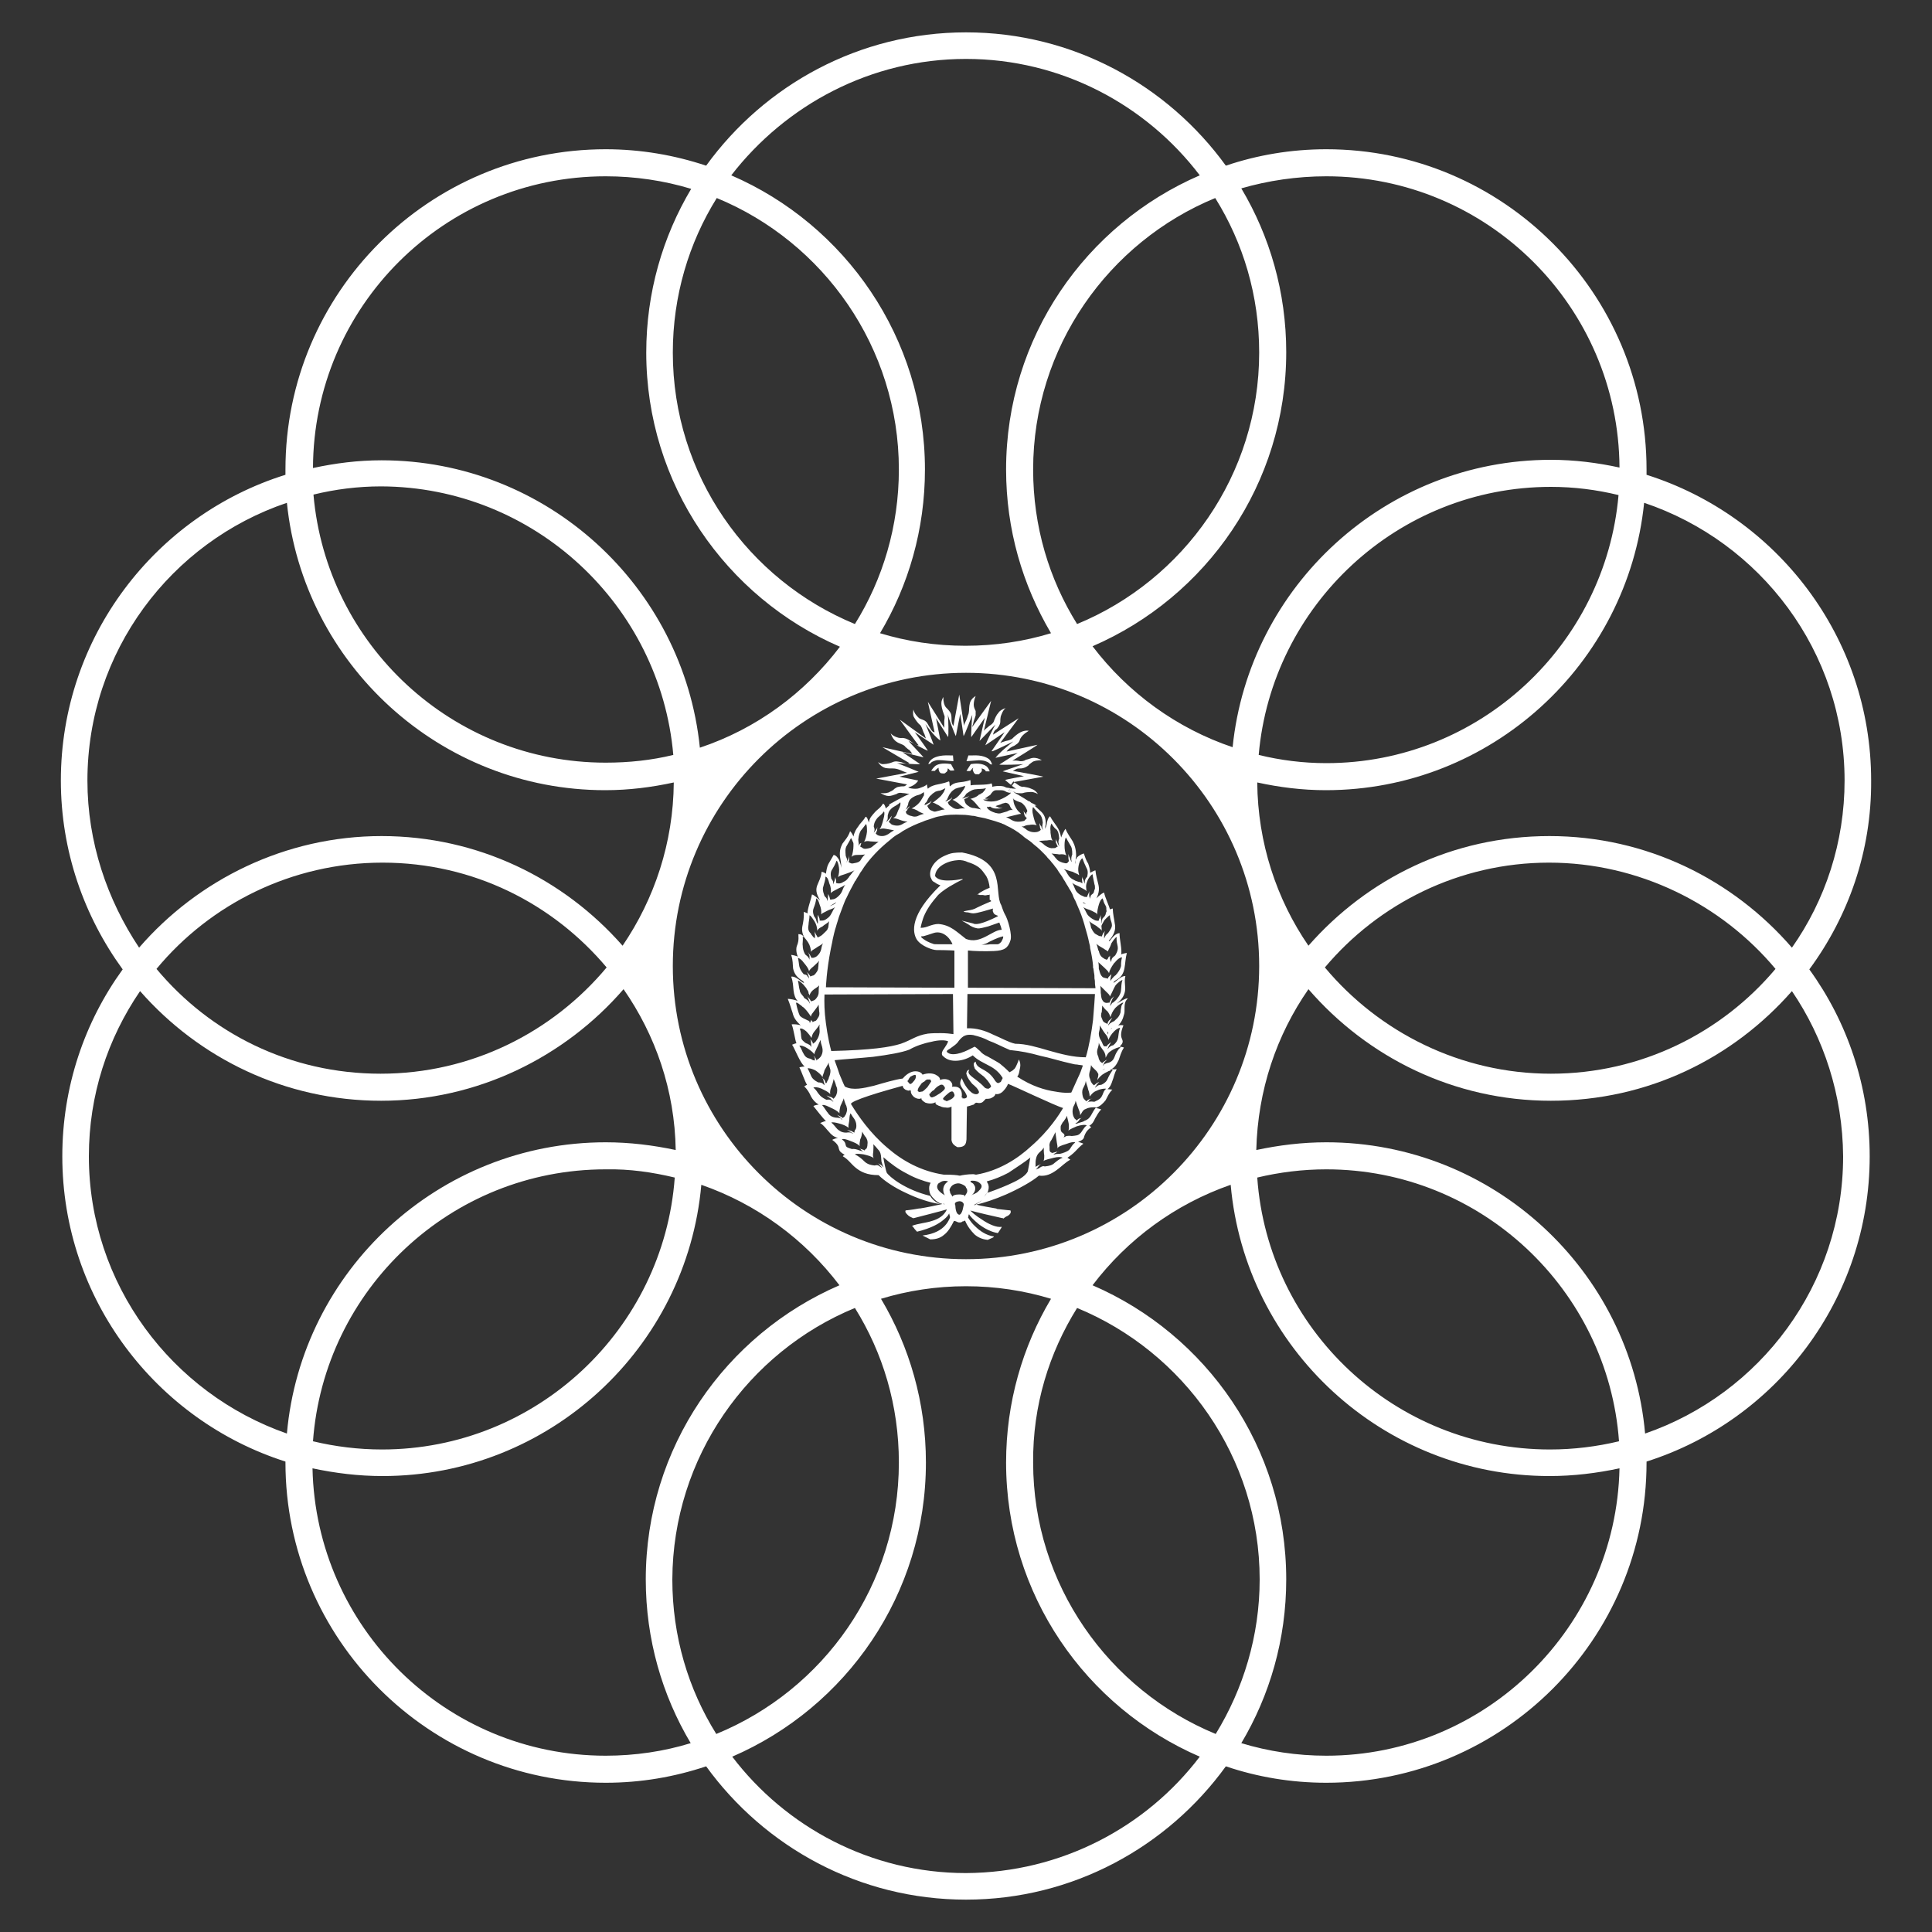 <?xml version="1.0" encoding="utf-8"?>
<!-- Generator: Adobe Illustrator 28.1.0, SVG Export Plug-In . SVG Version: 6.00 Build 0)  -->
<svg version="1.1" id="Capa_1" xmlns="http://www.w3.org/2000/svg" xmlns:xlink="http://www.w3.org/1999/xlink" x="0px" y="0px"
	 viewBox="0 0 400 400" style="enable-background:new 0 0 400 400;" xml:space="preserve">
<rect x="0" y="0" width="400" height="400" fill="#333333" stroke="none"/>
<style type="text/css">
	.st0{fill-rule:evenodd;clip-rule:evenodd;fill:#FFFFFF;}
	.st1{fill:#FFFFFF;}
</style>
<g>
	<path class="st0" d="M173.6,189.8c-0.1,0.3-0.2,0.7-0.3,1C173.4,190.5,173.5,190.1,173.6,189.8
		C173.8,189.6,173.7,189.6,173.6,189.8L173.6,189.8z M196.5,165.4L196.5,165.4L196.5,165.4L196.5,165.4z M203.9,163.6
		C203.9,163.6,203.8,163.7,203.9,163.6C203.8,163.7,203.9,163.7,203.9,163.6L203.9,163.6z M204,169.2c0.7,0.2,1.4,0.4,2.1,0.6
		C205.4,169.6,204.7,169.4,204,169.2z M226.6,183.1c0.1,0.2,0.1,0.5,0.1,0.8C226.7,183.6,226.7,183.3,226.6,183.1z M228.9,187.7
		c0.1,0.3,0.1,0.5,0.1,0.9C229.1,188.2,229,187.9,228.9,187.7z"/>
	<path class="st0" d="M226.4,199.9v0.1c0,0.1,0,0.2,0,0.3C226.4,200.1,226.4,200,226.4,199.9z M223.5,188.5c0.5,1.2,0.9,2.5,1.2,3.6
		C224.4,190.9,224,189.7,223.5,188.5z"/>
	<path class="st0" d="M233.5,206.7c-0.4-0.1-1.8,0.8-2.3,1.1c1.1-0.9,1.5-1.6,1.7-2.5c0.2-1-0.2-2.1,0.1-3.2c-0.5-0.1-1.2,0.4-1.9,1
		c-0.8,0.7-0.7,0.2,0-0.2c1.1-0.6,1.5-1.4,1.7-2.4s0.2-2.1,0.5-3.2c-0.2,0-1,0.2-1.2,0.3c0.3-0.7-0.4-3.5-0.3-4.4
		c-0.6,0-1.2,0.5-1.8,1.3c-0.5,0.7-0.6,0.3-0.1-0.1c1-1.3,1.1-2.3,0.9-3.2c-0.1-0.9-0.4-1.9-0.4-3.1c-0.1,0-0.5,0.1-0.6,0.2
		c-0.1-0.6-1.1-2.7-1.2-3.5c-0.6,0.1-2,1.6-1.6,1.2c0.6-1.2,0.6-2.1,0.4-2.9c-0.2-0.9-0.5-1.8-0.6-2.9c-0.2,0-0.9,0.4-1.1,0.5
		c0-0.7-0.2-1.3-0.4-1.9c-0.4-0.6-0.6-1.2-0.9-2.1c-0.4,0.1-1,0.4-1.4,0.8c-0.1,0.2-0.2,0.4-0.3,0.5c-0.1,0.4-0.1,0.8-0.1,0.9
		c-0.1-0.4,0-0.6,0.1-0.9c0-0.3,0.1-0.6,0.1-0.7c0-1.5-0.3-2.3-0.7-3.1c-0.4-0.7-1-1.4-1.5-2.6c-0.2,0.2-0.8,1.4-0.9,1.8
		c-0.2-1.1-0.5-1.7-0.9-2.3c-0.4-0.6-0.9-1.2-1.4-2.1c-0.4,0.3-0.6,0.9-0.7,1.7c-0.1,0.4-0.2,0.6-0.3,0.9c0,0.2,0,0.4,0,0.7
		c0,0,0,0,0,0.1c0,0,0,0,0,0V172c0-0.3,0-0.5,0-0.7c0-0.2,0-0.3,0.1-0.5c0.1-1.5-0.4-2.3-1.1-2.9c-0.4-0.4-0.8-0.7-1.2-1.1h0.4
		c0,0-0.4-0.3-1.1-0.6c-0.1-0.1-0.4-0.4-0.5-0.3c-1.2-0.8-2.8-1.7-3-1.8c-0.1,0,0-0.1,0.1-0.1c0,0,0,0,0,0c-0.4-0.2-0.7-0.2-1-0.2
		h-0.4l0.5-0.6c-0.4-0.1-0.9-0.1-1-0.2c-0.4-0.3-1.6-0.4-2.8-0.1c0.1,0,0-0.8-0.2-0.7c-0.8,0.4-3.7,0.2-4.2,0.4
		c-0.1,0.1,0-0.7-0.1-1.1c-1.1,0.4-1.9,0.4-2.5,0.5c-0.7,0.1-1.2,0.3-1.7,0.8c-0.2-0.1,0-1.1-0.3-1c-1,0.4-1.9,0.5-2.7,0.7
		c-0.7,0.2-1.2,0.4-1.6,0.8c-0.1-0.2-0.2-0.9-0.2-0.9c-0.4,0.4-0.8,0.5-1.6,0.8c-0.9,0.3-2.5-0.1-2.2-0.2c1.5-0.4,2-1.4,2-1.4
		l-3.9-0.8l4-1c0,0-4.3-1.8-4.5-1.8c0.2,0,4.1,0.3,4.8,0.2c0,0-2.9-2-3.7-2.5c0.4,0.1,3.5,0.9,4.4,1.1c0-0.1-3-3.2-3.1-3.4
		c0.5,0.2,3.8,2.1,4,2c-0.5-0.8-2.7-3.8-2.7-3.8l3.9,2.6c-0.1-0.4-1.5-3.9-1.7-4.3c0.5,0.8,2.3,3,3.1,3.4l-0.9-4.6l2.5,3.9
		c0.1-0.3,0.1-3.9-0.1-4.7c0.1,0.5,1.4,4,1.7,4.5l0.9-4.6c0,0,0.7,4.4,0.7,4.6c0.3-0.4,1.8-4.4,1.8-4.4c-0.1,0.9-0.3,4.6-0.2,4.6
		l2.8-4l-1.1,4.8c0.1-0.1,3.3-3.4,3.3-3.4c-0.3,0.4-1.8,3.5-2.1,4.3l4-2.7l-2.7,3.9c0,0,0,0.1,0.3,0c0.3-0.1,3.9-1.8,4.2-2
		c-0.7,0.6-2.8,2.2-3.7,3.4l4.6-1c0,0-3.7,2.3-3.8,2.4c0.1,0.1,4.6,0,5-0.1c-0.5,0.2-4.2,1.4-4.3,1.5l4.4,1c0,0-3.9,0.7-3.9,0.8
		c0.1,0.1,0.7,0.6,1.2,1l0.5-0.7c0.1,0,0.1,0.1,0.2,0.1l6-1.1c-0.1-0.1-6.3-1.2-6.3-1.2s0.2-0.1,0.4-0.2c0.3-0.2,0.5-0.3,0.9-0.3
		c0.3,0,0.6,0,0.9-0.1c0.4-0.1,0.7-0.3,1-0.5c0.1-0.2,0.4-0.4,0.8-0.7c0.4-0.3,1.1-0.4,2-0.4c-0.7-0.4-1.2-0.5-1.7-0.5
		c-0.5,0-1,0.3-1.6,0.4c-0.4,0.3-0.8,0.3-1.2,0.3c-0.4-0.1-1-0.2-1.6-0.1c0,0,5.2-3.2,5.2-3.3l-6.4,1.4c0.5-0.7,1.1-1,1.6-1.2
		c0.4-0.3,1-0.5,1.2-1.4c0.1-0.2,0.3-0.5,0.6-0.8c0.3-0.3,0.7-0.6,1.2-0.9c-0.5-0.1-1.1,0-1.7,0.3c-0.6,0.3-1.2,0.8-1.8,1.4
		c-0.2,0.1-0.6,0.3-1.2,0.4c-0.4,0.1-0.9,0.3-1.2,0.4l3.8-5.1l-5.3,3.4c0.1-0.6,0.4-1,0.8-1.2c0.3-0.4,0.6-0.7,0.7-1.4
		c0-0.3,0-0.7,0.1-1.2c0.2-0.5,0.4-1.2,1-1.7c-0.6,0.2-1.2,0.5-1.5,1c-0.4,0.4-0.7,1.1-1,1.9c-0.2,0.3-0.4,0.5-0.9,0.8
		c-0.4,0.4-0.8,0.6-1.1,1c0,0,1.5-6.2,1.5-6.2l-3.9,5.4c0,0,0-0.2,0.1-0.4c0.1-0.2,0.1-0.5,0.2-0.8c0.2-0.5,0.3-0.9,0.4-1.2v-0.9
		c-0.2-0.4-0.4-0.8-0.4-1.3c0-0.5,0.1-1.1,0.4-1.8c-1,0.6-1.2,1.3-1.3,2c-0.1,0.7,0,1.4-0.3,2c-0.1,0.3-0.2,0.7-0.4,1.1
		c-0.2,0.4-0.4,0.8-0.4,1.1l-1-6.5l-1.2,6.5c-0.4-0.5-0.4-1-0.4-1.4s0-0.9-0.2-1.3c-0.3-0.5-0.6-0.8-1-1.2c-0.3-0.4-0.5-1-0.5-2.1
		c-0.2,0.4-0.4,0.8-0.4,1.3s0.1,1.2,0.6,2.5c0.1,0.1,0.1,0.5,0,1.1v1.5l-3.4-5.4l1.4,6.3c-0.4,0-0.7-0.4-1-1c-0.3-0.4-0.5-1-0.8-1.2
		c-0.4-0.4-0.9-0.4-1.4-0.7c-0.4-0.4-0.9-0.8-1.2-1.8c-0.1,0.7-0.1,1.3,0.2,1.7c0.3,0.5,0.7,1.1,1.3,1.6c0.2,0.3,0.4,0.8,0.6,1.4
		c0.3,0.5,0.4,1.1,0.5,1.3l-5.4-3.9c0,0,3.8,5.3,3.9,5.3c-0.6,0.1-1-0.4-1.5-0.7c-0.5-0.4-1.2-0.9-2.2-0.8c-0.7,0-1.4-0.4-1.7-0.6
		c-0.4-0.3-0.5-0.6-0.4-0.4c0.4,1.2,1,1.7,1.6,2c0.6,0.3,1.2,0.4,1.5,0.9c0.2,0.1,0.4,0.4,0.8,0.6c0.3,0.4,0.5,0.6,0.6,0.8l-6.2-1.4
		l5.6,3.3c-0.4,0.3-1.1,0-1.7-0.2c-0.6-0.1-1.2-0.3-1.8,0c-1,0.4-1.7,0.4-2.2,0.4c-0.4-0.1-0.7-0.4-0.8-0.4c0.5,0.8,1.1,1.1,1.5,1.2
		c0.5,0.1,1,0.1,1.6,0.1c0.4,0,0.9,0.1,1.4,0.3c0.4,0.2,1,0.4,1.5,0.6l-6.4,1.2l6.4,1.2c-0.3,0.2-0.4,0.4-0.7,0.4
		c-0.3,0-0.6,0-1,0.1c-0.3,0-0.6,0.2-0.9,0.4c-0.2,0.2-0.4,0.4-0.9,0.6c-0.4,0.3-1.2,0.4-2,0.3c0.7,0.4,1.2,0.6,1.7,0.6
		s1-0.2,1.6-0.4c0.4-0.3,0.8-0.3,1.3-0.2c0.4,0,0.7,0.1,1.4,0.2c-0.6,0.1-4.3,2.2-4.3,2.2c0.5,0-0.4,0.5-0.6,0.8
		c-0.1-0.3-0.1-0.4-0.2-0.6c-0.1-0.2-0.2-0.4-0.4-0.4c-0.5,0.9-1.2,1.2-1.7,1.8s-1.1,1.1-1.2,2.1c-0.1-0.3-0.2-0.5-0.3-0.8
		c-0.1-0.2-0.2-0.4-0.4-0.4c-0.5,0.9-1.1,1.3-1.5,2c-0.4,0.5-0.8,1.1-1,2.1c-0.1-0.3-0.5-1-0.7-1.1c-0.4,1.2-1.1,1.9-1.6,2.6
		c-0.4,0.8-0.7,1.7-0.4,3.2c0.1,0.4,0.2,1.5,0.2,1.8c-0.1-0.6-0.3-1.2-0.5-1.7c-0.3-0.5-0.6-0.9-1.1-1c-0.4,0.7-0.7,1.2-1.1,1.9
		c-0.3,0.6-0.4,1.3-0.5,2c-0.2-0.2-0.7-0.4-0.9-0.4c-0.1,1.2-0.6,2-0.9,2.8c-0.3,0.8-0.3,1.7,0.6,3.1c-0.3-0.2-1.3-1.2-1.7-1.2
		c-0.1,0.8-1,3.1-0.9,3.9c-0.2-0.1-0.7-0.3-0.8-0.3c0.1,1.2-0.1,2.1-0.3,3.1c-0.2,1.2,0.4,2.2,0.6,2.4c0,0-0.1-0.1-0.1-0.1
		c-0.4-0.6-0.7-0.8-1.3-0.8c0.1,1.4-0.1,1.9-0.3,2.4s-0.2,1.4,0.2,2.3c-0.2-0.2-1.2-0.4-1.4-0.4c0.4,1.2,0.3,1.9,0.4,2.8
		c0.2,0.9,0.6,1.7,1.7,2.4c0.7,0.4,0.8,0.9,0,0.3c-0.7-0.6-1.5-1.1-2.1-1c0.4,1,0.4,2,0.5,2.9c0.1,0.8,0.3,1.6,0.9,2.2
		c-0.4-0.3-1.7-0.5-2.1-0.5c0.5,1.2,0.7,2.1,1,2.9c0.2,0.9,0.6,1.6,1.7,2.6c-0.4-0.2-1.6-0.3-1.9-0.2c0.4,0.8,0.7,3.3,1,3.9
		c-0.2,0-0.7,0.2-0.9,0.3c0.6,0.9,1.7,3.9,2.6,4.5c-0.2,0-0.9,0.1-1.1,0.2c0.4,0.7,1.2,3.1,1.6,3.6c-0.1,0-0.5,0.3-0.6,0.3
		c0.7,0.7,1.1,1.4,1.4,2.1c0.4,0.7,0.8,1.2,1.6,1.7c-0.3,0-1,0.2-1.1,0.3c0.5,0.6,2.1,2.7,2.6,3.1c-0.3,0-1.1,0.4-1.2,0.4
		c0.9,0.6,1.3,1.3,1.8,1.8c0.4,0.5,1,1.1,1.9,1.3c-0.3,0-1.1,0.3-1.2,0.4c1.1,0.8,1.3,1.3,1.4,1.9c0.1,0.4,0.3,0.7,1.2,1.2
		c-0.1,0-0.4,0.2-0.4,0.3c1.1,0.6,1.7,1.6,2.7,2.4c1,0.8,2.3,1.5,4.7,1.5c1.2,1.2,3.3,2.6,5.7,3.7c2.3,1.1,4.9,2,7.1,2.3
		c-1.1-0.4-1.8-1.1-2.1-1.7c-5.3-1.3-8.5-4-9-4.8c-0.2-0.4-0.6-2.4-0.7-3.1v-0.1c1.5,1.3,3.1,2.5,4.9,3.4c1.6,0.9,3.3,1.5,4.9,1.9
		c-0.7,0.9-0.1,2.4,0,2.5c0.4,0.6,1.1,1.4,2.1,1.8c0.1,0,0.3,0,0.4,0c0.1,0,0.2,0,0.2,0l0.3,0.3c-0.2-0.2-0.3-0.2-0.3-0.2
		c0,0-0.1-0.1-0.2-0.1c-0.1,0-0.2,0-0.2,0.1c-0.9,0.2-3.2,0.7-4.5,0.9h-0.2c-1.6,0.3-2.8,0.4-2.8,0.4c-0.2,0.4,0.2,0.7,0.6,1.1
		c0.4,0.3,0.8,0.4,0.9,0.5h0.2c1.5-0.4,5.5-1.4,6.8-1.8v0.1c-0.6,1.2-1.7,1.9-3.1,2.3c-1.2,0.4-2.8,0.5-4.1,1c0.1,0,0.4,0.4,0.6,0.7
		c0.3,0.3,0.5,0.6,0.5,0.5c2.9-0.7,4.6-1.7,5.5-2.5c1-0.8,1.1-1.3,1.1-1.3l0.2,0.8c0,0-0.2,0.8-1,1.7c-0.8,0.9-2.2,1.8-4.7,2.1
		l0.8,0.4l0.8,0.4c1.2,0,2.1-0.3,2.8-0.9c0.8-0.6,1.4-1.5,2.1-2.9h0.1c0,0,0,0,0.1,0c0.1,0,0.2,0.1,0.3,0.1l0,0
		c0.1,0.1,0.3,0.1,0.5,0.2h0.1c0.2,0,0.4,0,0.5-0.1c0.1,0,0.1,0,0.1-0.1c0.1,0,0.1,0,0.1,0h0c0,0,0,0,0.1,0c0.1-0.1,0.1-0.1,0.2-0.1
		c0.1,0,0.1-0.1,0.2-0.1c0.5,1.2,1.2,2.1,2,2.9c0.7,0.6,1.6,1,2.7,1.1c0.3-0.1,0.6-0.3,0.9-0.4c0.3-0.1,0.4-0.3,0.4-0.3
		c-1.6-0.2-3-1.2-3.9-2.1c-1-0.9-1.5-1.9-1.5-1.9l0.1-0.1l0-0.1l0-0.1c0-0.1,0.1-0.2,0.1-0.2v0l0,0c0,0,0-0.1,0-0.1s0,0,0-0.1
		c0,0,0,0,0,0c0.1,0.4,1,1.3,2.1,2.2c1.2,0.9,2.6,1.6,3.9,1.8c0,0,0.2-0.3,0.4-0.6c0.2-0.3,0.4-0.6,0.4-0.7
		c-1.1,0.2-2.8-0.6-4.1-1.5c-1.3-0.8-2.3-1.7-2.4-1.9h-0.1c0,0,0,0,0,0c1.4,0.4,5.3,1.3,6.7,1.6c0.1,0,0.2,0,0.3,0.1
		c0-0.1,0.4-0.4,0.9-0.6c0.4-0.3,0.7-0.6,0.5-1.1c0,0-1.2-0.1-2.8-0.3c0,0-0.1-0.1-0.2-0.1c-1.1-0.2-3-0.5-4.1-0.8
		c-0.2,0.1-0.3,0.1-0.5,0.1c0.1,0,0.2-0.1,0.3-0.1c-0.1,0-0.1,0-0.2,0c0.2-0.1,1-0.4,1.7-1c-0.5,0.5-1.1,0.8-1.5,1
		c0.1,0,0.1,0,0.2,0c1.5-0.3,3.9-1.1,6.2-2.1c2.7-1.2,5.4-2.7,6.8-3.9c1.5,0.2,2.6-0.4,3.6-1.1c1-0.7,1.8-1.6,2.9-2.2
		c-0.1-0.1-0.5-0.3-0.6-0.4c0.6-0.4,1.1-0.8,1.6-1.3s1-1.1,1.7-1.6c-0.1-0.1-0.8-0.3-1.1-0.4c1.1-0.4,1.2-0.7,1.3-1.2
		c0.2-0.5,0.4-1.1,1.4-1.8c0-0.1-0.1-0.1-0.2-0.2c0,0-0.1-0.1-0.2-0.1c0.7-0.4,1-1,1.2-1.5c0.4-0.6,0.6-1.2,1.3-1.9
		c-0.2-0.1-1-0.3-1.2-0.3c1.1-0.4,1.6-1,2.1-1.6c0.4-0.7,0.6-1.4,1.4-2.2c-0.1,0-0.7-0.1-1-0.1c0.6-0.5,0.8-1.1,1-1.7
		c0.3-0.7,0.4-1.6,0.9-2.4c-0.2-0.1-1.1,0.1-1.4,0.1c1-0.4,1.4-1.2,1.8-2c0.3-0.8,0.5-1.7,1.1-2.6c-0.1-0.1-0.7-0.2-0.9-0.2
		c0.8-0.8,0.7-1.1,0.5-1.6c-0.2-0.4-0.4-1.2,0.3-2.8c-0.2-0.1-1.1-0.1-1.2,0.1c0.8-0.7,1.1-1.5,1.3-2.3c0.3-0.8-0.1-1.9,0.4-2.9
		L233.5,206.7z M230.9,204.1c0.4-0.6,1.3-1.2,1.5-1.2c-0.3,0.8-0.2,1.4-0.3,2c0,0.6-0.3,1.3-1,2.1c0,0-0.8,0.8-0.8,0.6
		c-0.1,0.2-0.4,0.6-0.5,0.7c0.1-0.4,0.2-0.7,0.3-1c0.1-0.2,0.2-0.5,0.4-0.8c0.1-0.1,0.1-0.2,0.1-0.2c-0.2,0.2-0.4,0.4-0.5,0.5
		c-0.2,0.3-0.3,0.5-0.4,0.8c-0.2-0.1-1,0.4-1.5-0.6c-0.3-0.6-0.2-1.1-0.3-1.4c0-0.4,0-0.9-0.1-1.5c0.4,0.4,0.8,0.8,1.2,1.2
		c0.4,0.4,0.7,0.6,0.8,1C230.2,205.6,230.5,204.8,230.9,204.1L230.9,204.1z M232.3,198.2c-0.2,0.8-0.2,1.2-0.2,1.8
		c-0.1,0.4-0.3,0.9-0.7,1.4c0,0,0,0,0,0c-0.1,0.2-0.3,0.3-0.4,0.5c-0.4,0.2-1,1-1.1,1.2c0-0.1,0-0.1,0-0.2c0,0,0,0,0-0.1
		c0-0.4,0.2-0.9,0.2-1.1c-0.1,0.1-0.1,0.1-0.2,0.2c-0.1,0.1-0.2,0.2-0.3,0.3c-0.1,0.1-0.2,0.2-0.2,0.4c0,0,0,0-0.1,0
		c-0.2-0.1-0.9-0.1-1.1-0.4c-0.4-0.4-0.5-0.9-0.6-1.3c0-0.1-0.1-0.2-0.1-0.3c0-0.4,0-0.8-0.1-1.4c0.4,0.4,0.9,0.8,1.3,1.2
		c0.4,0.4,0.8,0.7,0.9,1.1c0.1-0.6,0.5-1.3,1-2c0.1-0.1,0.1-0.2,0.2-0.2C231.4,198.5,232,198.2,232.3,198.2L232.3,198.2z M230,195.6
		c0-0.1,0.1-0.2,0.1-0.3c0.4-0.6,0.8-1.2,1.1-1.3c-0.1,0.8,0.1,1.4,0.2,1.9s0,1.1-0.5,1.9c-0.4,0.3-0.6,0.5-0.7,0.7
		c-0.1,0.2-0.1,0.5-0.2,0.7c0-0.3-0.4-0.7-0.1-1.2c0.1-0.3-0.2,0.3-0.2,0.1l0,0c0,0,0,0,0-0.1c0-0.1,0.1-0.1,0.1-0.2l0,0
		c-0.1,0.2-0.4,0.4-0.4,0.7c-0.1-0.1-0.1,0.2-0.3,0.2c-0.3-0.1-0.5-0.2-0.9-0.5c-0.5-0.4-0.6-0.9-0.7-1.3c0-0.1-0.1-0.1-0.1-0.1
		c-0.1-0.4-0.2-0.9-0.4-1.4c0.4,0.4,1,0.7,1.5,1c0.4,0.3,0.7,0.4,0.9,0.6C229.4,196.7,229.8,196.2,230,195.6L230,195.6z
		 M229.6,189.6c0.1-0.1,0.2-0.1,0.2-0.1c0,0.1,0,0.2,0,0.3c0.1,0.7,0.4,1.2,0.4,1.6c0.1,0.5-0.3,1.1-0.8,1.8
		c-0.4,0.3-0.5,0.5-0.6,0.7c-0.1,0.1-0.1,0.3-0.2,0.4v-0.8c0-0.3,0.1-0.5,0.2-0.8c-0.1,0.2-0.3,0.4-0.4,0.5
		c-0.1,0.3-0.2,0.4-0.3,0.7c-0.2-0.1-0.3-0.1-0.5-0.1c-0.2-0.1-0.4-0.2-0.9-0.5c-0.4-0.4-0.6-0.8-0.8-1.2c-0.1-0.4-0.1-0.8-0.4-1.4
		c0.4,0.4,1,0.7,1.5,1c0.4,0.4,0.9,0.6,1.1,1c0-1.4-0.3-0.6,0.5-2.1C229,190.1,229.4,189.8,229.6,189.6L229.6,189.6z M211.1,219.7
		c-0.1-0.2-0.1-0.3-0.2-0.3c0,0.1-0.1,0.4-0.2,0.6c-0.3,0.7-0.5,1.2-0.8,1.4c-0.3,0.3-0.5,0.4-0.9,0.6c-0.9-0.9-1.4-1.3-2-1.8
		c-0.6-0.4-1.2-0.7-2.4-1.4c-0.9-0.4-1.4-0.8-1.7-1.2c-0.4-0.3-0.6-0.6-1.1-0.9c-0.8,0.4-1.9,1-2.9,1.3c-1,0.3-2,0.4-2.6,0
		c-0.5-0.3-0.3-0.5,0.4-0.9c0.5-0.4,1.4-0.9,1.8-1.6c0.4-0.5,0.8-0.9,1.3-1.1c0.5-0.2,1.1-0.2,1.7-0.1c1.2,0.3,2.2,0.6,3.3,1.2
		c1.2,0.4,2.4,1.1,4.3,1.9c2.2,0.2,4.2,0.6,6.3,1.2c2,0.4,4.1,1.1,6.4,1.6c0.4,0.1,0.8,0.2,1.2,0.2c0.4,0.1,0.9,0.1,1.2,0.2
		c-0.3,0.9-0.6,1.7-1,2.5c-0.4,0.9-0.8,1.8-1.4,3.1c0,0-1.2,0.2-3.3-0.2c-2.1-0.3-4.9-1.1-7.9-3.1c0.3-0.3,0.4-0.8,0.5-1.4
		C211.3,220.8,211.3,220.2,211.1,219.7L211.1,219.7z M201.8,221.2c0.6,0.8,1.3,1.2,1.9,1.7c0.5,0.5,1.1,1.1,1.5,2
		c-0.1,0.3-0.4,0.4-0.5,0.5c-0.3,0-0.5,0-0.8-0.2c-1.1-1.2-2.1-1.8-2.7-2.3c-0.6-0.5-0.9-0.9-0.5-1.4c-0.2,0-0.4,0.1-0.5,0.3
		c-0.1,0.3-0.2,0.4-0.1,0.6c0.2,0.8,0.7,1.4,1.2,2c0.6,0.5,1.2,1,1.4,1.7c-0.1,0.5-0.7,0.6-1.4,0.2c-0.7-0.5-1.5-1.4-2.1-2.9v-0.2
		c-0.3,0.4-0.4,0.7-0.4,1.1c0,0.4,0.3,0.9,1,1.8c0.2,0.4,0.4,0.7,0.4,1c-0.1,0.2-0.3,0.4-0.9,0.3c0.1,0.1,0,0-0.2,0
		c-0.1,0-0.2-0.1,0,0h0.2v-0.1c-0.1,0-0.2-0.1-0.2-0.1c0.2-1.3-0.3-1.9-0.8-2.1c-0.5-0.2-1.2-0.1-1.2-0.1c0.2-0.5-0.1-1-0.5-1.3
		c-0.5-0.3-1.2-0.4-2-0.1c0.1-0.4-0.3-0.8-0.9-1.1c-0.6-0.3-1.6-0.4-2.7,0c-0.2-0.4-0.7-0.7-1.5-0.7c-0.7,0-1.7,0.4-2.6,1.5
		c-1.6,0.2-3.9,0.9-6,1.5c-2.1,0.5-4.3,1-5.9,0.2c-0.1,0.1-0.6-1.2-1.2-2.6c-0.4-1.3-1-2.8-1-2.9c1.9-0.2,5-0.4,8-0.7
		c3.1-0.4,6-0.9,7.5-1.5c1.2-0.7,2.9-1.3,4.5-1.6c1.5-0.4,2.9-0.4,3.5-0.1c-0.1,0.4-0.5,1-0.9,1.6c-0.4,0.5-0.6,1.2-0.1,1.5
		c0.8,0.8,1.9,1,3,0.9c1.1-0.1,2.2-0.5,3.1-1.1c1,1,2.2,1.5,3.3,2.1c1.2,0.6,2.2,1.4,2.9,2.6l-0.2,0.4l-0.2,0.4
		c-0.4,0.2-0.5,0.3-0.7,0.2c-0.2-0.1-0.4-0.3-0.7-0.8c-0.9-1.3-1.8-1.7-2.5-2.1c-0.7-0.4-1.2-0.7-1.3-1.5c-0.4,0.2-0.4,0.4-0.4,0.6
		C201.6,220.8,201.8,221,201.8,221.2L201.8,221.2z M192.7,226.3c-0.1,0,0-0.1,0.1-0.2c0.2-0.2,0.4-0.4,0.6-0.4l0.1-0.2l0.2-0.2
		c0.3-0.3,0.6-0.5,1-0.7c0.4-0.1,0.6,0,0.9,0.5c0.2,0.4-0.4,0.8-0.9,1.2c-0.6,0.4-1.3,0.8-1.4,0.8c-0.2,0.1-0.3,0.1-0.4,0.1
		c-0.2,0-0.2-0.1-0.4-0.3c-0.1-0.2-0.1-0.4-0.1-0.4C192.5,226.4,192.6,226.4,192.7,226.3L192.7,226.3z M192,225.1
		c-0.4,0.4-0.9,0.9-1.1,0.9c-0.3,0-0.4,0.1-0.5,0.1c-0.2-0.1-0.4-0.1-0.4-0.3s0.1-0.5,0.3-0.8c0.2-0.3,0.4-0.5,0.5-0.7
		c0.1-0.1,0.3-0.2,0.4-0.3c0.1,0,0.2-0.1,0.2-0.1l0.2-0.2l0.3-0.2h0.7c0.1,0.1,0.1,0.2,0.2,0.4C192.7,224.1,192.3,224.6,192,225.1
		L192,225.1z M196.4,226.3c0,0,0.2-0.2,0.5-0.3c0.3-0.1,0.5,0,0.7,0.6c0.1,0.3-0.1,0.5-0.4,0.8c-0.4,0.3-0.8,0.4-1.2,0.6
		c-0.3-0.2-0.6-0.2-0.7-0.4C195.1,227.5,195.4,227.1,196.4,226.3L196.4,226.3z M189.3,223.7c-0.3,0.4-0.5,0.6-0.7,0.7
		c-0.2,0.1-0.4-0.1-0.5-0.3c-0.2-0.1-0.3-0.4-0.1-0.4l0.2-0.4l0.3-0.4c0.3-0.1,0.5-0.3,0.7-0.3c0.2-0.1,0.4-0.1,0.4,0.1
		C189.7,223,189.5,223.5,189.3,223.7L189.3,223.7z M172.1,217.6c-0.7-2.6-1.1-5.4-1.3-7.5c-0.2-2.2-0.1-4.2-0.1-4.2l26.6-0.1
		c0,0,0.1,8.2,0.1,8.3c-0.6-0.1-1.7-0.2-2.6-0.2s-1.8,0-2.7,0.1c-2.5,0.4-3.3,1.3-5.6,2.1C184.3,216.8,180.5,217.4,172.1,217.6
		L172.1,217.6z M194.3,191.3c-0.7,0-1.3,0.2-1.9,0.4c-0.5,0.2-1.1,0.4-1.8,0.4c0,0,0.1-0.7,0.5-1.9c0.4-1.2,1.3-2.8,2.8-4.5
		c0.5-0.7,1.5-1.4,2.6-2.1c1-0.6,2.1-1.2,2.8-1.5l-0.1-0.2V182c-0.6,0.1-1.8,0.3-2.9,0.3c-1.2,0-2.2-0.2-2.7-0.9
		c0-0.7,0.4-1.5,1.2-2.1c0.8-0.6,2-1.1,3.4-1.2c0.8-0.1,1.6,0.1,2.2,0.4c0.7,0.2,1.4,0.5,2,0.9c0.8,0.5,1.3,1.3,1.8,2
		c0.4,0.7,0.6,1.5,0.7,2.4c-1,0.4-1.5,0.7-2,1c-0.4,0.3-0.5,0.4-0.6,0.4c0.2,0,0.4,0,0.5,0.1h0.7c0.4,0.1,0.6,0.1,0.9,0
		c0.2,0,0.4,0,0.5-0.1v1.1c0.1,0,0.2,0.1,0.2,0.1s0.1,0.1,0.1,0.2c-1.4,0.6-2.3,1-2.9,1.3c-0.7,0.4-1.2,0.5-1.9,0.6
		c-0.1,0-0.4,0.1-0.5,0.1c-0.3,0.1-0.4,0.1-0.4,0.1l0.1,0.1c0.1,0,0.4,0.1,0.8,0.1c0.4,0.1,0.8,0.2,1.1,0.2c0.5,0,1.2-0.2,2-0.4
		c0.7-0.2,1.4-0.4,2.1-0.6c-0.1,0.3-0.1,0.6,0.1,0.9c0.1,0.3,0.4,0.4,0.9,0.6v0.1c-1.8,0.9-2.9,1.3-3.7,1.5c-0.8,0.2-1.3,0.1-1.4,0
		l-1.2-0.3l-1.2-0.3c0.4,0.2,0.9,0.5,1.4,0.8c0.5,0.4,1.2,0.7,1.8,0.8c0.6,0.1,1.4-0.2,2.3-0.4c0.9-0.3,1.7-0.6,2.3-0.8l0.3,0.8
		l0.2,0.7c-1,0-2.1,0.8-3.3,1.4c-1.2,0.6-2.5,1.1-4.1,0.5c-0.8-0.6-1.7-1.4-2.6-2C196.5,191.8,195.5,191.4,194.3,191.3L194.3,191.3z
		 M197.2,195.5h-2.6c-0.8,0-1.4,0-1.4-0.1c-0.4-0.1-1.1-0.4-1.6-0.7c-0.6-0.4-1-0.7-0.9-0.8c0.1-0.1,0.3,0,0.6-0.1
		c0.4-0.1,1-0.3,1.9-0.6c1.1-0.4,2.1,0,2.8,0.6C196.7,194.4,197.1,195.2,197.2,195.5L197.2,195.5z M207.5,193.9
		c0.3-0.1,0.2,0.1,0.2,0.1c0,0.3-0.2,0.6-0.4,1c-0.3,0.3-0.5,0.5-0.8,0.5H205c-0.6,0.1-1.4,0.1-2,0.1c0.4,0,0.7-0.1,1-0.2
		c0.3-0.1,0.5-0.2,0.8-0.4C206.4,194.2,207.1,194,207.5,193.9L207.5,193.9z M217.1,217.5c-2.4-0.7-4.7-1.4-6.9-1.4
		c-1.4-0.3-2.9-1.2-4.6-1.9c-1.6-0.8-3.5-1.4-5.4-1.3l0.1-7.1h26.4c0,0.4-0.2,2.9-0.4,5.4c-0.3,2.4-0.8,5.4-1.5,7.7
		C222.1,218.9,219.6,218.2,217.1,217.5L217.1,217.5z M200.4,204.5v-7.7c0,0,0.1,0,0.2,0c0.7,0.1,3.3,0.2,5.2,0.1
		c2.1-0.1,2.9-0.6,3.4-2.2c0.4-1.1-0.5-4.4-1.2-5.5c-0.2-0.3-0.7-1.8-0.7-1.8c-1.6-2.7,1.4-9.1-8.1-10.9c-1.5,0-2.3,0.1-3.2,0.5
		c-2.9,1.1-3.8,3.4-3.3,4.7c0.1,0.1,0.1,0.3,0.2,0.4c0,0.1,0.1,0.1,0.1,0.2c0,0,0.1,0.1,0.1,0.1c0,0,0,0,0,0
		c0.1,0.1,0.2,0.2,0.3,0.2c0.2,0.1,0.4,0.3,0.6,0.4c0.1,0,0.2,0.1,0.2,0.1c0.3,0.1,0.5,0.2,0.5,0.2c-6.4,6.2-5.8,9.7-4.9,11.2
		c0.9,1.4,3.3,2.2,4.1,2.2c2.2,0,3.7,0.1,3.7,0.1v7.7l-26.6-0.1c0,0,0.1-3.3,1-7.9c0.1-0.6,0.3-1.3,0.4-2c0.2-0.9,0.4-1.8,0.7-2.7
		c0.1-0.4,0.2-0.7,0.3-1s0.2-0.7,0.3-1c0.1-0.2,0.1-0.2,0,0c0.3-0.8,0.6-1.6,0.9-2.4c0.2-0.5,0.4-1.1,0.7-1.6
		c0.5-1.1,1.1-2.2,1.7-3.3c0,0,0-0.1,0.1-0.1c0.3-0.6,0.7-1.1,1-1.7c0.4-0.5,0.7-1.1,1.1-1.6c0.8-1.1,1.7-2.1,2.6-3
		c1-1,2.1-1.9,3.2-2.8c0.4-0.3,0.7-0.5,1.1-0.7c0.4-0.2,0.7-0.5,1.1-0.7c1.2-0.7,2.5-1.3,3.9-1.8c0.4-0.2,0.8-0.3,1.1-0.4
		c0.4-0.1,0.8-0.3,1.2-0.4c0.5-0.2,1.1-0.3,1.7-0.4c0.8-0.2,2.3-0.3,4.3-0.2c0.6,0,1.2,0.1,1.9,0.2c0.4,0,0.7,0.1,1.1,0.2
		c0.5,0.1,1,0.2,1.5,0.3c0.7,0.2,1.4,0.4,2.1,0.6c0.2,0.1,0.4,0.1,0.6,0.2s0.4,0.1,0.6,0.2c0.1,0,0.1,0,0.2,0.1
		c0.3,0.1,0.6,0.2,0.9,0.4c1.1,0.5,2.3,1.2,3.4,2.1c0,0,0.1,0.1,0.1,0.1c0.2,0.2,0.5,0.4,0.5,0.4c0.6,0.4,1.2,0.8,1.7,1.3
		c0.5,0.4,1,0.8,1.4,1.2c0.2,0.2,0.5,0.5,0.7,0.7c0.3,0.3,0.6,0.6,0.8,0.9c0.3,0.3,0.6,0.6,0.8,0.9c0.3,0.3,0.5,0.6,0.8,1
		c0.3,0.3,0.5,0.7,0.7,1l0.7,1c0.2,0.4,0.4,0.7,0.6,1c0.2,0.4,0.4,0.7,0.6,1c0.2,0.4,0.4,0.7,0.6,1c0.2,0.4,0.4,0.7,0.5,1.1
		c0.1,0.2,0.2,0.5,0.4,0.8c0.3,0.7,0.6,1.4,0.9,2.1c0.5,1.2,0.9,2.4,1.2,3.6c0.3,1,0.6,2.1,0.8,3.1c0.1,0.4,0.2,0.7,0.2,1.1
		c0.3,1.3,0.5,2.5,0.6,3.6c0,0.1,0,0.2,0,0.4c0,0.1,0.1,0.2,0.1,0.4c0,0.2,0.1,0.5,0.1,0.7c0.1,0.4,0.1,0.8,0.1,1.2
		c0.1,0.4,0.1,0.8,0.1,1.1c0.1,0.6,0.1,0.9,0.1,0.9L200.4,204.5L200.4,204.5z M173,186.9c0,0.1-0.1,0.1-0.1,0.2
		c-0.2,0.1-0.4,0.2-0.6,0.3c-0.2,0.1-0.4,0.1-0.6,0.3c0.2-0.2,0.4-0.3,0.6-0.4c0.2-0.1,0.4-0.3,0.8-0.4
		C173.1,186.7,173,186.8,173,186.9L173,186.9z M227.2,189.4c-0.1-0.6,0.1-1.4,0.3-2.1c0.2-0.7,0.5-1.2,0.8-1.3c0,0.1,0,0.2,0.1,0.3
		c0.1,0.6,0.4,1,0.6,1.4c0.1,0.3,0.1,0.5,0.1,0.9c0,0.1,0,0.2-0.1,0.3c0,0.1-0.1,0.3-0.1,0.4c0,0.1-0.1,0.2-0.2,0.4
		c-0.4,0.4-0.5,0.5-0.5,0.7c0,0.1,0,0.1-0.1,0.2c0,0.1,0,0.1,0,0.2c0,0.2,0,0.3,0,0.4c-0.1-0.2-0.1-0.6-0.1-0.8c0-0.1,0-0.2-0.1-0.2
		c0-0.3,0-0.5,0.1-0.8c-0.1,0.2-0.2,0.4-0.3,0.6c-0.1,0.2-0.2,0.4-0.2,0.6c-0.1,0-0.3,0.1-0.5,0c-0.2,0-0.4-0.1-0.9-0.4
		c-0.6-0.4-0.9-0.7-1.1-1.1c-0.2-0.4-0.4-0.8-0.7-1.3c0.5,0.4,1.2,0.5,1.8,0.8C226.6,188.9,227.1,189,227.2,189.4L227.2,189.4z
		 M224.2,186.8L224.2,186.8c0.1,0,0.3,0.1,0.4,0.2s0.3,0.1,0.4,0.2c-0.1-0.1-0.3-0.1-0.4-0.1c-0.1-0.1-0.2-0.1-0.3-0.1
		C224.3,186.9,224.2,186.9,224.2,186.8L224.2,186.8z M226.2,181c0.1,0.8,0.3,1.5,0.4,2.1c0.1,0.2,0.1,0.5,0.1,0.8
		c0,0.1,0,0.2-0.1,0.3c0,0.1-0.1,0.3-0.1,0.4s-0.1,0.3-0.2,0.4c-0.4,0.3-0.5,0.4-0.5,0.6c-0.1,0.2-0.1,0.4-0.1,0.5
		c-0.1-0.3-0.2-0.5-0.2-0.8c0-0.3,0-0.5,0.1-0.8c-0.1,0.2-0.2,0.4-0.3,0.6c-0.1,0.2-0.2,0.4-0.2,0.6h-0.5c-0.2-0.1-0.5-0.2-0.9-0.4
		c-0.6-0.4-0.9-0.7-1.1-1.2c-0.2-0.4-0.3-0.8-0.6-1.3c0.5,0.4,1.2,0.6,1.7,0.9c0.5,0.3,1,0.5,1.3,0.8c0-0.1-0.1-0.2-0.1-0.3
		c0-0.1,0-0.2,0-0.2c-0.1-0.5,0-1.1,0.2-1.5C225.3,181.8,225.9,181.1,226.2,181z M223.4,181.2c0-0.1,0-0.1,0-0.2
		c-0.2-0.5-0.2-1.1-0.1-1.7c0.1-0.7,0.5-1.5,0.8-1.6c0.3,0.8,0.5,1.3,0.8,1.9c0.3,0.5,0.4,1,0.2,1.9c-0.4,0.4-0.5,0.8-0.5,1v0.5
		c0-0.1-0.1-0.3-0.2-0.5c0,0,0-0.1,0-0.1c-0.1-0.2-0.1-0.3-0.2-0.4c0-0.2-0.1-0.3-0.1-0.6c0,0,0,0.1,0,0.1c0,0.1,0,0.3-0.1,0.5
		c0,0.2,0.1,0.6,0.1,0.9c-0.2-0.1-0.4-0.3-0.6-0.3c-0.2,0-0.4-0.1-0.7-0.2c-0.1,0-0.2-0.1-0.4-0.2c-0.5-0.2-0.8-0.5-1-0.7
		c-0.1-0.1-0.2-0.2-0.2-0.3c-0.2-0.2-0.3-0.5-0.5-0.8v0l0,0c-0.1-0.1-0.2-0.3-0.4-0.4c-0.2-0.2,1.2,0.4,1.8,0.5
		C222.6,180.8,223.1,180.9,223.4,181.2L223.4,181.2z M220.8,177.1c-0.3-0.5-0.4-1.3-0.4-2.1c0-0.7,0.1-1.4,0.3-1.6
		c0.4,0.8,0.7,1.2,0.9,1.6c0.3,0.4,0.4,0.9,0.4,1.9c-0.2,0.5-0.2,0.8-0.2,1c0,0.3,0.1,0.4,0.1,0.6c-0.2-0.3-0.3-0.5-0.4-0.9
		c-0.2-0.3-0.2-0.5-0.3-0.8v0.8c0,0.3,0.1,0.5,0.1,0.7c0,0,0,0-0.1,0.1c-0.1,0.1-0.1,0.2-0.3,0.3c-0.2,0.1-0.4,0-0.9-0.1
		c-0.6-0.2-1-0.4-1.3-0.8c-0.3-0.3-0.5-0.7-1-1.1c0.5,0.1,1.2,0.1,1.6,0.2C220,176.8,220.4,176.9,220.8,177.1L220.8,177.1z
		 M216.8,174c0.5-0.1,1-0.1,1.2,0.1c-0.4-0.4-0.4-1.1-0.5-1.7c0-0.1,0-0.2,0-0.3c-0.1-0.7,0-1.3,0.2-1.6c0.4,0.7,0.8,1.1,1.1,1.3
		c0.3,0.4,0.4,0.8,0.5,1.8c-0.2,0.5-0.2,0.8-0.1,1.1c0,0.2,0.1,0.3,0.1,0.5c-0.2-0.3-0.3-0.5-0.4-0.8c-0.1-0.3-0.3-0.5-0.3-0.8v0.8
		c0.1,0.3,0.3,0.6,0.4,0.9c-0.2,0-0.3,0.1-0.4,0.2c-0.1,0.1-0.4,0.1-0.7,0.1c-0.1,0-0.2,0-0.3,0c-0.6-0.1-1-0.4-1.3-0.6
		c-0.3-0.3-0.6-0.5-1.2-0.9C215.6,174.1,216.2,174,216.8,174L216.8,174z M213.1,170.8c0.4-0.1,0.9-0.1,1.3,0c0.1,0,0.2,0,0.3,0.1
		c-0.4-0.4-0.6-1.3-0.8-2.1c-0.2-0.7-0.2-1.4,0-1.7c0.4,0.5,0.7,0.8,1,1.1c0.1,0.1,0.2,0.2,0.3,0.3c0.4,0.4,0.6,0.9,0.7,1.8
		c-0.1,0.5-0.1,0.8-0.1,1.1c0.1,0.2,0.2,0.3,0.2,0.4c-0.2-0.2-0.4-0.4-0.4-0.7c-0.2-0.2-0.3-0.4-0.4-0.7c0,0.3,0,0.4,0.1,0.7
		c0,0.3,0.1,0.5,0.2,0.7c-0.1,0.1-0.2,0.2-0.4,0.3c-0.2,0.1-0.4,0.2-1,0.2c-0.6,0-1-0.2-1.4-0.4c-0.4-0.3-0.6-0.5-1.2-0.8
		c0.1,0,0.3,0,0.4,0C212.3,170.9,212.7,170.8,213.1,170.8L213.1,170.8z M209.7,165.3c0.1,0.1,0.2,0.1,0.2,0.2
		c0.6,0.4,1.1,0.5,1.6,0.7c0.4,0.3,0.9,0.8,1.2,1.7c-0.1,0.3-0.2,0.3-0.2,0.4v0.4c-0.1-0.2-0.3-0.4-0.4-0.5
		c-0.1-0.1-0.2-0.3-0.2-0.4c0.1,0.4,0.1,0.7,0.2,0.9c0,0.1,0.1,0.3,0.2,0.4s0.2,0.2,0.3,0.3c-0.1,0.1-0.3,0.3-0.4,0.4
		c-0.1,0.2-0.4,0.2-0.9,0.3c-1,0.1-1.4-0.1-1.8-0.3c-0.4-0.2-0.6-0.4-1.2-0.6c0.6-0.1,1.2-0.3,1.7-0.4s1.1-0.3,1.4-0.3
		c-0.1-0.1-0.2-0.2-0.3-0.3c-0.4-0.3-0.7-0.8-0.9-1.2c-0.3-0.5-0.4-1.2-0.4-1.5C209.7,165.3,209.7,165.3,209.7,165.3L209.7,165.3z
		 M209.3,167.7c-0.3,0-0.6,0.2-0.8,0.3c-0.4,0.1-0.7,0.2-1.4,0.4c-0.6,0.1-1.4-0.2-2-0.5c-0.5-0.3-0.9-0.7-0.7-0.9
		c0,0,0.1,0.1,0.2,0.1c0,0,0.3-0.1,0.4-0.1c0.3,0.2,0.6,0.4,1.2,0.4c0.5,0,1,0,1.4-0.1c-0.3,0-0.5,0-0.8-0.1
		c-0.3-0.1-0.4-0.2-0.7-0.3c0.3-0.1,0.5-0.2,0.9-0.3c0.4-0.2,0.7-0.3,1.2-0.4c0.6,0.1,0.8,0.4,0.9,0.7c0.2,0.4,0.3,0.6,0.6,0.8
		C209.4,167.7,209.3,167.7,209.3,167.7L209.3,167.7z M206.3,163.6c0.2,0,0.4,0,0.5,0c0.5,0,1,0,1.3,0.2c0.3,0.2,0.8,0.4,1.2,0.3
		c0,0.1-0.3,0.4-0.8,0.7c-0.6,0.4-1.5,0.8-2.1,1c-0.8,0.2-1.7,0.2-2.3,0c-0.1,0-0.2-0.1-0.3-0.1c-0.1-0.1-0.2-0.1-0.2-0.2
		c0.3,0.1,0.5,0,0.8,0c0.2-0.1,0.3-0.1,0.4-0.1c0.1,0,0.2-0.1,0.3-0.1c-0.2,0.1-0.4,0.1-0.6,0.1c-0.2,0-0.4,0-0.6-0.1
		c0.4-0.2,0.7-0.5,1.1-0.7C205.3,164.2,205.6,163.6,206.3,163.6L206.3,163.6z M202.1,163.4c0.6-0.1,1.2,0,2-0.2c0,0.1,0,0.1-0.1,0.2
		c0,0.1-0.1,0.1-0.1,0.2c0,0,0,0.1-0.1,0.1s0,0.1-0.1,0.1c-0.1,0.2-0.3,0.4-0.6,0.5c-0.1,0.1-0.2,0.2-0.4,0.2c0,0-0.1,0.1-0.1,0.1
		c0,0-0.1,0.1-0.1,0.1c-0.5,0.4-1.2,0.6-1.6,0.7c0.3,0.1,0.5,0.3,0.8,0.6c0.4,0.4,0.9,1.1,1.4,1.6c-0.6-0.2-1-0.2-1.4-0.3
		c-0.4,0-0.8-0.1-1.3-0.5c-0.6-0.4-0.6-0.8-0.7-1c0-0.1,0-0.2-0.1-0.3c0.2-0.1,0.3-0.2,0.4-0.2c0.3-0.1,0.5-0.4,0.7-0.5
		c-0.3,0.1-0.5,0.3-0.8,0.3c-0.4,0.2-0.4,0.2-0.7,0.2c0.1-0.1,0.2-0.1,0.3-0.2c0.2-0.2,0.3-0.4,0.6-0.8
		C201.1,163.6,201.6,163.4,202.1,163.4L202.1,163.4z M196.5,164.6c0.1-0.1,0.1-0.2,0.2-0.3c0.4-0.6,0.8-0.8,1.1-1
		c0.7-0.3,1.3-0.3,2-0.6c0,0.1,0,0.1,0,0.2c-0.1,0.3-0.5,0.9-0.9,1.4c-0.6,0.7-1.1,1.1-1.7,1.3c0.4,0.1,0.7,0.4,1.2,0.7
		c0.4,0.4,0.9,0.7,1.4,1.1c-0.6-0.1-1,0-1.4,0.1c-0.4,0-0.8,0-1.3-0.4c-0.4-0.3-0.6-0.4-0.7-0.6c-0.1-0.2-0.1-0.4-0.2-0.4
		c0.2-0.1,0.4-0.3,0.5-0.4c0.2-0.2,0.4-0.4,0.4-0.6c-0.1,0.1-0.2,0.2-0.3,0.3c-0.1,0.1-0.1,0.1-0.2,0.1c0,0,0,0,0,0l0,0
		c-0.1,0.1-0.2,0.1-0.2,0.1c0,0-0.1,0-0.1,0.1c-0.1,0-0.1,0.1-0.2,0.1c-0.1,0.1-0.3,0.1-0.4,0.1c0.2-0.2,0.3-0.2,0.4-0.4
		C196.1,165.4,196.3,165.1,196.5,164.6L196.5,164.6z M191.8,166.1c0.1-0.2,0.2-0.4,0.4-0.8c0.1-0.1,0.1-0.2,0.2-0.3
		c0.1-0.1,0.1-0.2,0.2-0.2c0.1-0.1,0.1-0.2,0.2-0.2c0.1-0.1,0.1-0.1,0.2-0.2c0,0,0.1-0.1,0.1-0.1c0.1-0.1,0.2-0.1,0.3-0.2
		c0.1-0.1,0.2-0.1,0.3-0.2c0.3-0.1,0.6-0.2,0.9-0.2c0.2-0.1,0.3-0.1,0.5-0.2c0.2-0.1,0.4-0.2,0.6-0.3c0,0.1,0,0.2-0.1,0.3
		c-0.1,0.4-0.4,0.8-0.8,1.3c-0.4,0.4-0.9,0.8-1.3,1.1c-0.1,0.1-0.3,0.2-0.4,0.3c0.4,0,0.7,0.3,1.2,0.5c0.4,0.3,0.9,0.6,1.3,0.9
		c-0.5,0-1,0.2-1.4,0.3c-0.2,0-0.3,0.1-0.4,0.1c-0.4,0.1-0.5,0-1-0.2c-0.1,0-0.1-0.1-0.2-0.1c-0.1-0.1-0.2-0.1-0.2-0.2
		c-0.1-0.1-0.2-0.2-0.2-0.2c-0.1-0.2-0.1-0.4-0.3-0.4c0.3-0.2,0.4-0.4,0.6-0.5c0.1-0.2,0.3-0.4,0.4-0.6c-0.3,0.2-0.4,0.4-0.7,0.5
		c-0.3,0.2-0.5,0.3-0.8,0.4C191.5,166.3,191.6,166.2,191.8,166.1L191.8,166.1z M187.6,167.5c0.1-0.2,0.2-0.4,0.4-0.9
		c0.1-1.1,0.9-1.5,1.5-1.8c0.4-0.2,0.9-0.2,1.3-0.5c0.2-0.1,0.3-0.2,0.5-0.3c0,0,0,0.1,0,0.1c0,0,0,0.1,0,0.1c0,0.1,0,0.2,0,0.3
		c0,0,0,0,0,0.1c0,0.1,0,0.1-0.1,0.2c-0.1,0.2-0.2,0.4-0.4,0.7c-0.5,0.9-1.3,1.5-1.9,1.8c-0.1,0.1-0.2,0.1-0.2,0.1
		c0.4,0,0.8,0.2,1.2,0.4c0.4,0.3,0.9,0.5,1.4,0.7c-0.1,0-0.3,0.1-0.4,0.1c-0.4,0.1-0.7,0.3-1,0.4c-0.4,0.1-0.7,0.1-1,0
		c-0.1,0-0.2-0.1-0.4-0.1c-0.4-0.1-0.6-0.3-0.8-0.4c-0.1-0.2-0.1-0.3-0.2-0.4c0.2-0.2,0.4-0.4,0.4-0.6c0.2-0.2,0.4-0.4,0.4-0.6
		c-0.2,0.2-0.4,0.4-0.6,0.6c-0.3,0.2-0.5,0.3-0.8,0.4C187.3,167.8,187.4,167.7,187.6,167.5L187.6,167.5z M183.7,169.8
		c0.1-0.2,0.1-0.4,0.1-1c0.2-0.9,0.5-1.2,1-1.6c0.4-0.3,1-0.5,1.6-1.1c0.1,0.3,0,0.9-0.4,1.6c-0.3,0.6-0.3,1.3-1.1,1.7
		c0.4,0,0.8,0.1,1.3,0.3s1.2,0.4,1.7,0.4c-0.5,0.2-0.9,0.4-1.2,0.6c-0.4,0.2-0.8,0.3-1.4,0.2c-0.5-0.1-0.8-0.2-0.9-0.4
		c-0.2-0.1-0.3-0.3-0.4-0.4c0.2-0.2,0.3-0.4,0.4-0.6c0.1-0.2,0.2-0.4,0.2-0.6c-0.1,0.2-0.3,0.4-0.4,0.6c-0.2,0.2-0.4,0.4-0.6,0.6
		C183.5,170.1,183.5,170,183.7,169.8L183.7,169.8z M180.9,171.1c0.1-0.9,0.4-1.3,0.8-1.8c0.4-0.4,0.9-0.7,1.3-1.3
		c0.2,0.2,0.1,0.9-0.1,1.6c-0.2,0.8-0.4,1.6-0.8,2.1c0.4-0.2,0.8-0.2,1.3-0.1s1.2,0.2,1.7,0.3c-0.5,0.3-0.8,0.5-1.2,0.8
		c-0.4,0.2-0.7,0.4-1.3,0.4c-0.4,0-0.7-0.1-0.9-0.2c-0.2-0.1-0.3-0.3-0.4-0.3c0.1-0.3,0.2-0.4,0.3-0.7c0-0.3,0-0.4,0.1-0.7
		c-0.1,0.3-0.3,0.5-0.4,0.7c-0.2,0.3-0.4,0.4-0.4,0.7c0-0.2,0.1-0.4,0.1-0.5C181.1,171.9,181.1,171.6,180.9,171.1L180.9,171.1z
		 M177.7,173.8c0.1-1,0.3-1.4,0.5-1.8c0.3-0.4,0.6-0.7,1.1-1.4c0.2,0.3,0.2,0.9,0.2,1.6c-0.1,0.8-0.3,1.6-0.6,2.1
		c0.4-0.2,0.8-0.2,1.3-0.1c0.5,0,1.1,0.1,1.7,0.1c-0.5,0.3-0.8,0.6-1.2,0.9c-0.3,0.3-0.6,0.4-1.2,0.5c-0.5,0.1-0.8,0-1-0.2
		c-0.2-0.1-0.3-0.2-0.4-0.2l0.2-0.7l0-0.1c-0.1,0.1-0.2,0.1-0.3,0.2c-0.1,0.2-0.2,0.4-0.3,0.4c0.1-0.1,0.1-0.3,0.1-0.4
		C177.8,174.5,177.7,174.2,177.7,173.8L177.7,173.8z M175.2,175.3c0.2-0.4,0.6-1,1-1.8c0,0.1,0.1,0.1,0.1,0.2c0,0.1,0.1,0.1,0.1,0.2
		l0,0c0,0.1,0.1,0.1,0.1,0.2c0,0.1,0,0.1,0.1,0.2v0c0,0.1,0.1,0.2,0.1,0.4c0,0.2,0,0.3,0,0.5c0,0.7-0.2,1.7-0.4,2.2
		c0.3-0.3,0.7-0.4,1.2-0.4c0.4,0,1.1,0,1.6-0.1c-0.1,0.1-0.2,0.2-0.3,0.3c-0.3,0.3-0.5,0.7-0.7,1c-0.3,0.3-0.6,0.4-1.2,0.5
		c-0.4,0.1-0.6,0.1-0.8,0c-0.2-0.1-0.4-0.2-0.4-0.2c0.1-0.3,0.1-0.5,0.1-0.8V177c0,0.4-0.1,0.6-0.2,0.9c-0.1,0.3-0.3,0.5-0.4,0.8
		c0.1-0.2,0.1-0.4,0.2-0.5c0-0.3-0.1-0.5-0.3-1C175,176.1,175,175.8,175.2,175.3L175.2,175.3z M172.3,180c0.3-0.5,0.6-1,0.9-1.8
		c0.2,0.1,0.4,0.7,0.5,1.4c0.1,0.6,0,1.4-0.2,2c0.3-0.3,0.8-0.4,1.4-0.6c0.6-0.2,1.4-0.5,2-0.8c-0.1,0.1-0.2,0.2-0.3,0.3
		c-0.3,0.4-0.6,0.8-0.8,1c0,0.1-0.1,0.2-0.2,0.3c-0.2,0.3-0.5,0.6-1,0.8c-0.3,0.2-0.6,0.3-0.8,0.3c-0.1,0-0.1,0-0.2,0
		c-0.3,0-0.4-0.1-0.5-0.1v-0.6c-0.1-0.3-0.1-0.4-0.2-0.6c0,0.2,0,0.4-0.1,0.7c-0.1,0.3-0.2,0.5-0.3,0.8v-0.4c0-0.2-0.1-0.4-0.4-0.8
		C171.9,180.9,172,180.4,172.3,180L172.3,180z M170.5,183.4c0.1-0.5,0.4-1.1,0.4-1.9c0.4,0.1,0.6,0.6,0.8,1.4c0.3,0.6,0.4,1.4,0.3,2
		c0.3-0.3,0.7-0.5,1.3-0.8c0.5-0.3,1.1-0.5,1.7-0.9c-0.4,0.5-0.5,1-0.7,1.4c-0.2,0.4-0.4,0.7-1,1.2c-0.4,0.3-0.7,0.4-1,0.4
		c-0.2,0.1-0.4,0-0.4,0.1c-0.1-0.3-0.1-0.4-0.2-0.7c-0.1-0.2-0.2-0.4-0.3-0.5c0,0.2,0.1,0.4,0,0.7c0,0.3,0,0.5-0.1,0.8
		c0-0.2,0-0.3-0.1-0.4c0-0.2-0.2-0.4-0.5-0.7C170.3,184.4,170.3,183.9,170.5,183.4L170.5,183.4z M168.5,187.9
		c0.2-0.5,0.4-1.1,0.5-1.9c0.3,0.1,0.5,0.6,0.7,1.3c0.3,0.7,0.4,1.4,0.3,2c0.3-0.3,0.7-0.4,1.2-0.7c0.5-0.3,1.2-0.4,1.7-0.8
		c-0.4,0.5-0.5,0.9-0.7,1.2c-0.2,0.4-0.4,0.8-1,1.2c-0.4,0.3-0.7,0.4-1,0.4h-0.5c0-0.3,0-0.4-0.1-0.6c-0.1-0.3-0.2-0.4-0.3-0.6v0.7
		c0,0.3,0.1,0.9,0,1.2c-0.1-0.2-0.3-0.6-0.3-0.8c-0.1-0.2-0.1-0.4-0.4-0.7C168.2,188.9,168.3,188.4,168.5,187.9L168.5,187.9z
		 M167.4,191.4c0-0.5,0.2-1.1,0.2-1.9c0.3,0.1,0.6,0.6,1,1.2c0.4,0.6,0.6,1.4,0.6,2c0.2-0.4,0.5-0.6,1.1-0.9c0.4-0.4,1-0.6,1.4-1.1
		c-0.2,0.5-0.1,1.2-0.3,1.5c-0.1,0.4-0.4,0.6-0.9,1.1c-0.4,0.4-0.6,0.5-0.8,0.6c-0.2,0.1-0.4,0.2-0.4,0.2c-0.1-0.2-0.2-0.4-0.4-0.7
		c-0.1-0.3-0.3-0.5-0.4-0.7c0.2,0.3,0.2,0.5,0.2,0.7c0.1,0.3,0,0.5,0,0.9c-0.1-0.2-0.4-0.3-0.4-0.4c-0.1-0.2-0.4-0.4-0.4-0.6
		C167.2,192.7,167.3,192,167.4,191.4L167.4,191.4z M166.2,193.9c0.3,0.1,0.7,0.6,1.1,1.2c0.4,0.6,0.6,1.4,0.6,2
		c0.1-0.3,0.5-0.5,1-0.8c0.5-0.4,1.1-0.6,1.5-1c-0.3,0.5-0.3,1-0.4,1.3c-0.1,0.4-0.3,0.8-0.7,1.2c-0.4,0.4-0.6,0.4-0.9,0.5h-0.4
		c-0.1-0.2-0.2-0.4-0.3-0.6c-0.2-0.2-0.3-0.4-0.4-0.6c0.1,0.3,0.2,0.5,0.3,0.8v0.8c-0.1-0.2-0.1-0.3-0.2-0.4
		c-0.1-0.2-0.3-0.4-0.7-0.7c-0.4-0.7-0.5-1.3-0.5-1.8C166.1,195.3,166.3,194.7,166.2,193.9L166.2,193.9z M166.4,201.7
		c-0.6-0.7-0.8-1.2-0.9-1.6c-0.1-0.4-0.1-1-0.3-1.8c0.3,0.1,0.8,0.4,1.2,1c0.5,0.6,1,1.2,1.1,1.8c0.1-0.3,0.4-0.6,0.9-1
		c0.4-0.4,0.8-0.7,1.2-1.2c-0.2,0.5-0.1,1-0.2,1.4c0,0.4-0.1,0.7-0.5,1.2c-0.3,0.4-0.5,0.5-0.7,0.5c-0.2,0.1-0.4,0.1-0.4,0.2
		c-0.1-0.3-0.3-0.4-0.4-0.6c-0.2-0.2-0.4-0.4-0.5-0.5c0.2,0.2,0.3,0.4,0.4,0.7c0.1,0.3,0.2,0.5,0.2,0.8c-0.1-0.1-0.1-0.3-0.3-0.4
		C167.2,202,167,201.8,166.4,201.7L166.4,201.7z M165.2,203c0.3,0.1,1,0.6,1.5,1.3c0.2,0.2,0.3,0.4,0.4,0.6c0.2,0.2,0.3,0.5,0.3,0.7
		c0,0,0,0,0,0c0,0.1,0,0.1,0.1,0.2c0,0.1,0.1,0.2,0.1,0.3c0.1-0.3,0.2-0.6,0.6-1c0.4-0.4,1.1-0.7,1.4-1.1c-0.1,0.5-0.1,1-0.1,1.4
		c0,0.4-0.1,0.8-0.5,1.3c-0.3,0.4-0.5,0.4-0.7,0.5c-0.2,0.1-0.4,0.1-0.4,0.1c-0.1-0.2-0.2-0.4-0.4-0.6c-0.2-0.2-0.4-0.4-0.5-0.5
		c0.2,0.2,0.3,0.4,0.4,0.7c0.1,0.3,0.2,0.5,0.3,0.9c-0.2-0.2-0.2-0.4-0.3-0.5c-0.2-0.2-0.4-0.4-0.8-0.6c-0.1-0.1-0.2-0.2-0.2-0.3
		c-0.5-0.6-0.8-0.9-0.8-1.3C165.4,204.5,165.4,203.9,165.2,203L165.2,203z M165.6,210.3C165.6,210.3,165.6,210.2,165.6,210.3
		c-0.2-0.4-0.5-1.2-0.8-2.7c0,0,0.1,0,0.2,0c0.2,0.1,0.4,0.2,0.6,0.4c0.1,0.1,0.2,0.1,0.3,0.2c0,0,0,0,0.1,0.1
		c0.1,0.1,0.2,0.2,0.4,0.3c0.1,0.1,0.1,0.1,0.2,0.2c0.5,0.5,1,1.2,1.3,1.7c0-0.4,0.3-0.7,0.6-1.1c0.3-0.4,0.7-0.9,1-1.4
		c0,0.6,0.1,1.1,0.1,1.4c0.1,0.4,0.1,0.9-0.3,1.4c-0.2,0.4-0.4,0.6-0.6,0.6c-0.2,0.1-0.4,0.1-0.4,0.3c0-0.2-0.3-0.4-0.4-0.6l0,0
		c0.1,0.2-0.2,0.5-0.2,0.7c-0.1-0.1-0.1-0.2-0.1-0.3c-0.1-0.2-0.4-0.2-0.7-0.4C166,210.7,165.8,210.5,165.6,210.3L165.6,210.3z
		 M166.9,213.5c0.4,0.4,0.9,1,1.1,1.4c0.1-0.4,0.2-0.8,0.5-1.2c0.4-0.5,0.9-1.1,1.2-1.6c-0.1,0.6,0,1,0,1.4s-0.1,0.9-0.4,1.5
		c-0.3,0.4-0.4,0.7-0.6,0.8c-0.2,0.2-0.3,0.2-0.4,0.3c0-0.2-0.1-0.4-0.2-0.5c-0.1-0.2-0.2-0.3-0.4-0.4c0.2,0.2,0.2,0.4,0.2,0.7
		c0.1,0.3,0,0.6,0.1,0.9c-0.1-0.2-0.2-0.3-0.3-0.4c-0.2-0.1-0.4-0.3-0.8-0.4c-0.2-0.1-0.3-0.2-0.4-0.3c-0.4-0.3-0.6-0.6-0.6-0.9
		c-0.1-0.4,0-1-0.3-1.8C165.9,212.8,166.4,213.1,166.9,213.5L166.9,213.5z M166.4,218.2c-0.3-0.4-0.4-1-0.9-1.7
		c0.3-0.1,1,0.1,1.6,0.5c0.6,0.4,1.2,0.8,1.5,1.3c0-0.4,0.3-0.8,0.5-1.3c0.3-0.5,0.5-1.2,0.8-1.7c0,0.6,0.2,1,0.3,1.4
		c0.1,0.4,0.2,0.9,0,1.5c-0.2,0.6-0.5,0.8-0.6,0.9c0,0-0.1,0.1-0.1,0.1c-0.2,0.1-0.4,0.2-0.4,0.4c-0.1-0.3-0.2-0.4-0.3-0.6
		c-0.1-0.2-0.3-0.3-0.4-0.4c0.1,0.1,0.2,0.3,0.3,0.4v0.6c-0.1-0.1-0.3-0.1-0.4-0.1c-0.1-0.1-0.1-0.1-0.3-0.2c-0.1,0-0.1,0-0.2-0.1
		C167.1,219.1,166.7,218.8,166.4,218.2L166.4,218.2z M167.2,221.2c0.3-0.1,1,0.1,1.6,0.4c0.6,0.4,1.2,0.9,1.5,1.4
		c0-0.4,0.3-0.8,0.4-1.4c0.3-0.5,0.6-1.1,0.9-1.6c0,0.1,0,0.3,0,0.4c0.1,0.4,0.2,0.6,0.3,1c0.1,0.4,0,0.9-0.2,1.5
		c-0.1,0.1-0.1,0.2-0.1,0.3c-0.1,0.3-0.2,0.5-0.3,0.6c-0.1,0.2-0.1,0.4-0.3,0.5c-0.1-0.1-0.2-0.5-0.3-0.7c0-0.1-0.1-0.1-0.1-0.1
		c-0.2-0.2-0.3-0.3-0.4-0.4c0.2,0.3,0.3,0.4,0.3,0.7c0.1,0.3,0.2,0.6,0.2,0.9c-0.2-0.2-0.3-0.3-0.4-0.4c-0.2-0.1-0.4-0.2-0.9-0.2
		c-0.8-0.4-1.2-0.8-1.4-1.2C167.8,222.5,167.6,221.9,167.2,221.2L167.2,221.2z M169.6,226.6c-0.4-0.4-0.5-0.9-1.2-1.4
		c0.3-0.2,1-0.1,1.7,0.2c0.6,0.3,1.3,0.6,1.8,1.1c-0.1-0.4,0-0.9,0.2-1.4c0.2-0.5,0.4-1.1,0.5-1.7c0.2,0.5,0.4,0.9,0.5,1.4
		c0.2,0.4,0.3,0.7,0.2,1.4c-0.1,0.4-0.2,0.7-0.4,0.9c-0.1,0.2-0.3,0.3-0.3,0.4c-0.3-0.2-0.4-0.4-0.7-0.4c-0.3-0.1-0.5-0.2-0.8-0.3
		c0.3,0.2,0.5,0.4,0.7,0.5c0.3,0.2,0.4,0.4,0.6,0.7v-0.1h0.1v0.2c-0.2-0.1-0.3-0.2-0.4-0.3c-0.2-0.1-0.4-0.2-1-0.1
		C170.3,227.3,169.9,227,169.6,226.6L169.6,226.6z M171.4,230.4c-0.3-0.3-0.6-0.9-1.1-1.5c0,0-0.1-0.1-0.1-0.1
		c0.2-0.1,0.7,0,1.3,0.3c0.1,0.1,0.3,0.1,0.4,0.2c0.7,0.3,1.5,0.7,1.9,1.2c0-0.1,0-0.1,0-0.2c0,0,0-0.1,0-0.1c0-0.3,0.1-0.8,0.2-1.2
		c0.2-0.5,0.5-1,0.7-1.6c0.1,0.6,0.3,1,0.4,1.3c0,0.1,0.1,0.1,0.1,0.2c0,0.1,0.1,0.2,0.1,0.3c0,0,0,0,0,0.1c0.1,0.2,0.1,0.5,0,0.9
		c-0.1,0.4-0.2,0.6-0.3,0.7c0,0.1-0.1,0.1-0.1,0.2c-0.1,0.2-0.3,0.2-0.4,0.4c-0.2-0.2-0.4-0.3-0.6-0.4c-0.2-0.1-0.4-0.2-0.6-0.3
		c0.2,0.2,0.4,0.3,0.6,0.5c0.2,0.2,0.4,0.4,0.5,0.6c-0.2-0.1-0.3-0.3-0.4-0.4c-0.2,0-0.4-0.1-0.9-0.1
		C172.2,231.3,171.7,230.9,171.4,230.4L171.4,230.4z M173.4,233.8c-0.4-0.4-0.7-0.9-1.3-1.4c0.3-0.1,0.9,0,1.6,0.2
		c0.8,0.2,1.5,0.5,2,0.9c-0.1-0.3,0-0.8,0.1-1.3c0.1-0.5,0-1.2,0.3-1.7c0.3,0.5,0.5,0.8,0.8,1.2c0.2,0.4,0.4,0.7,0.4,1.4
		c0,0.4-0.1,0.7-0.3,0.9c-0.1,0.2-0.1,0.4-0.1,0.5c-0.3-0.1-0.6-0.4-0.9-0.4c-0.2-0.1-0.4-0.1-0.7-0.2c0.3,0.1,0.5,0.3,0.7,0.4
		c0.3,0.1,0.4,0.3,0.7,0.4c-0.2,0-0.4-0.1-0.5-0.2c-0.2,0-0.4-0.1-1,0C174.2,234.5,173.8,234.1,173.4,233.8L173.4,233.8z
		 M176.4,237.9c-1-0.3-1.2-0.4-1.3-0.8c-0.1-0.4-0.1-0.7-0.8-1.2c0.3-0.2,1,0,1.7,0.3c0.8,0.3,1.6,0.6,2,1.1c-0.1-0.4,0-0.8,0.1-1.4
		c0.2-0.4,0.4-1.1,0.4-1.6c0.3,0.5,0.5,0.9,0.8,1.2c0.2,0.4,0.4,0.7,0.3,1.4c0,0.4-0.1,0.7-0.2,0.9c-0.2,0.1-0.3,0.2-0.4,0.4
		c-0.2-0.2-0.5-0.2-0.7-0.3c-0.2-0.1-0.4-0.1-0.5-0.2c0.2,0.1,0.4,0.2,0.5,0.4c0.3,0.2,0.4,0.4,0.7,0.5c-0.2-0.1-0.5-0.3-1-0.4
		C177.5,238,176.9,237.8,176.4,237.9z M182.8,241.6c-0.1-0.1-0.2-0.3-0.4-0.4c0,0-0.1-0.1-0.1-0.1c-0.2-0.1-0.4-0.2-0.6-0.3
		c0.2,0.1,0.4,0.3,0.5,0.5c0.2,0.2,0.4,0.4,0.4,0.5c-0.2-0.1-0.4-0.3-0.6-0.4c-0.2-0.2-0.5-0.2-0.9-0.1c-1.1-0.1-1.7-0.4-2.2-0.9
		s-1.1-1-1.9-1.4c0.3-0.2,1-0.1,1.8,0c0.8,0.2,1.7,0.4,2.1,0.8c-0.2-0.3-0.2-0.7-0.1-1.3c0-0.5,0.1-1.1,0-1.6c0.4,0.4,0.7,0.7,1,1.1
		c0.3,0.3,0.5,0.6,0.6,1.3c0,0.4,0.1,0.9,0.1,1.2c0.1,0.4,0.3,0.9,0.4,1.2C182.9,241.7,182.8,241.6,182.8,241.6L182.8,241.6z
		 M195.7,247.5L195.7,247.5c-0.4-0.2-2.4-1.3-1.4-2.5c0.1,0,0.1-0.1,0.2-0.1c0.8-0.7,1.8-0.3,1.8-0.3
		C194.7,245.6,195.4,247.4,195.7,247.5L195.7,247.5z M197.1,251l-0.1-0.4l0.2,0.8L197.1,251L197.1,251z M199.5,249.6
		c0,0-0.1,0.4-0.2,0.9c-0.1,0.4-0.4,1-0.7,1c-0.4-0.1-0.6-0.5-0.7-1c-0.1-0.4-0.1-0.9-0.1-0.9s-0.1-0.2-0.1-0.4
		c0.1-0.3,0.3-0.4,0.9-0.5c0.6,0,0.8,0.3,0.9,0.5C199.6,249.4,199.5,249.6,199.5,249.6z M200.2,246.9c-0.2,0.4-0.4,0.6-0.4,0.7
		c-0.1,0-0.1,0-0.1,0.1c0.1,0,0,0.1,0,0.1v-0.1c0-0.1,0-0.2-0.2-0.3c-0.2,0-0.4-0.1-0.9-0.1c-0.9,0-1.2,0.2-1.3,0.3
		c-0.1,0.2,0,0.2-0.2,0c0-0.1-0.2-0.3-0.3-0.5c-0.1-0.1-0.1-0.3-0.1-0.4c-0.1-0.1-0.1-0.3-0.1-0.4s0.3-0.7,0.6-0.9
		c0.4-0.3,0.9-0.4,1.2-0.4c0.3,0,0.6,0.1,1,0.3c0.4,0.2,0.6,0.4,0.6,0.6C200.3,246.2,200.3,246.6,200.2,246.9z M202.5,246.7
		c-0.4,0.4-1.1,0.6-1.3,0.7c0,0.1-0.1,0.1-0.1,0.1l0.1-0.1c0.2-0.1,0.8-0.7,0.7-1.5c0-0.2-0.1-0.4-0.3-0.7c-0.1-0.2-0.4-0.3-0.5-0.4
		c0,0-0.3-0.1-0.1-0.3c0.2-0.1,1.2-0.1,1.8,0.4C203.7,245.6,203,246.2,202.5,246.7L202.5,246.7z M213.4,239.6l-0.1,0.1
		c-0.1,0.6-0.4,2.4-0.5,2.8c-0.5,1.1-2.3,2-4.1,2.8c-1.6,0.7-3.2,1.3-4.4,1.7c-0.1,0.3-0.4,0.6-0.6,0.8c0.2-0.2,0.4-0.5,0.6-0.8
		c0,0,0.1,0,0.1,0c0.1,0,0.1-0.1,0.1-0.1c0-0.2,0.1-0.3,0.1-0.4c0.1-0.4,0.1-0.5,0.1-0.8c0-0.2-0.1-0.4-0.1-0.5
		c-0.1-0.2-0.2-0.4-0.3-0.6c1.5-0.4,3-1,4.5-1.8C210.4,241.7,211.9,240.8,213.4,239.6L213.4,239.6L213.4,239.6z M202.1,243.2
		c-0.2,0-0.4-0.1-0.6-0.1c-1.2,0-2.3,0.2-2.7,0.3h-0.2c-0.3-0.1-1.5-0.2-2.7-0.2c-0.2,0-0.3,0-0.5,0c-4.7-0.7-8.6-2.9-11.6-5.5
		c-3.7-3.1-6.2-6.8-7.6-9.1c-0.2-0.3,1.5-1,3.6-1.7c2-0.7,7.1-2.1,7.1-2.1c0,0.4,0.4,0.8,0.8,0.9c0.4,0.2,0.8,0.1,0.7-0.1
		c0.2,0.2,0.2,0.4,0.2,0.6c0.1,0.3,0.2,0.5,0.6,0.9c0.4,0.3,0.8,0.4,1.1,0.4c0.3,0,0.4-0.1,0.5-0.2c-0.2,0.3,0.3,0.7,0.8,1
		c0.6,0.2,1.4,0.3,2.1-0.1c-0.1,0.3,0.1,0.5,0.4,0.6c0.3,0.2,0.6,0.2,0.7,0.3c0.2,0.1,0.6,0.2,1,0.2c0.4,0.1,0.9,0,1.2-0.2v6.6
		c-0.1,1.2,0.9,1.6,1.2,1.8c2,0.1,1.8-1.2,1.9-1.6c0-1.4,0.1-6.8,0.1-6.8c0.9-0.2,1.2-0.4,1.4-0.4c0.2-0.2,0.3-0.4,0.6-0.4
		c0.4,0.1,0.7,0.1,1,0c0.3-0.1,0.5-0.4,0.9-0.8c0.4,0,0.9,0,1.2-0.2c0.4-0.2,0.7-0.4,0.8-0.8c0.4,0.1,0.9,0,1.4-0.4
		c0.4-0.4,0.9-0.9,1.2-1.7c0.9,0.3,9.9,4.6,11.4,5c-0.7,1.2-2.9,4.7-6.6,7.9C210.7,239.9,206.8,242.4,202.1,243.2L202.1,243.2z
		 M218.3,240.8c-0.4,0.4-1,0.6-2,0.7c-0.4-0.2-1,0.2-1.2,0.4c-0.3,0.1-0.4,0.1-0.5,0.2c0,0-0.1,0.1-0.1,0.1c0.1-0.3,0.3-0.4,0.5-0.7
		c0.2-0.3,0.4-0.4,0.5-0.5c-0.2,0.1-0.4,0.2-0.6,0.3c-0.2,0.1-0.4,0.2-0.5,0.3v-0.7c0-0.3,0-0.6,0.1-1c0.1-0.6,0.4-1,0.6-1.2
		c0.4-0.4,0.7-0.6,1-1.1c0,0.5,0,1.1,0.1,1.6c0,0.5,0,1-0.2,1.2c0.4-0.3,1.4-0.5,2.2-0.7c0.8-0.2,1.5-0.2,1.8,0
		C219.2,240,218.7,240.5,218.3,240.8L218.3,240.8z M222.3,236.8c-0.4,0.4-0.5,0.7-0.8,1.1c-0.2,0.3-0.6,0.5-1.1,0.7
		c-0.1,0-0.2,0.1-0.3,0.1c-0.2,0.1-0.4,0.1-0.7,0.2c-0.5,0-0.8,0-1,0.1c-0.2,0-0.4,0.1-0.5,0.2c0.3-0.2,0.4-0.4,0.7-0.5
		c0.3-0.2,0.4-0.4,0.7-0.4c-0.1,0-0.2,0.1-0.3,0.1c-0.3,0.1-0.8,0.2-1.1,0.3c-0.1,0-0.1,0-0.1,0c-0.1-0.1-0.3-0.1-0.4-0.3
		c-0.1-0.1-0.1-0.3-0.1-0.6c0-0.1,0-0.2,0-0.4c-0.1-0.6,0.1-1,0.4-1.4c0.2-0.4,0.6-1.1,0.8-1.6c0.1,0.6,0.2,1.5,0.3,2.1
		c0.1,0.5,0.2,1,0.1,1.3c0.1-0.4,1-0.7,1.7-0.9c0.1,0,0.2-0.1,0.3-0.1c0.7-0.3,1.4-0.4,1.7-0.3C222.6,236.6,222.4,236.7,222.3,236.8
		L222.3,236.8z M223.6,234.7c-0.4,0.4-0.8,0.4-1.7,0.5c-0.6-0.1-0.9,0-1.1,0c-0.2,0.1-0.4,0.2-0.6,0.3c0.3-0.4,0.2-0.6,0-0.8
		c0,0-0.1,0-0.1-0.1c-0.2-0.1-0.5-0.3-0.5-0.9c0-0.1,0-0.2,0-0.4c0-0.2,0.1-0.4,0.2-0.5c0-0.1,0.1-0.2,0.1-0.2
		c0-0.1,0.1-0.1,0.1-0.2c0.1-0.1,0.1-0.2,0.2-0.2c0.2-0.4,0.5-0.6,0.7-1.2c0.1,0.7,0.4,1.4,0.4,2.1c0,0.4,0,0.7-0.1,1
		c0.4-0.4,1.1-0.6,1.7-0.9c0.9-0.3,1.8-0.4,2.1-0.2C224.3,233.5,224,234.4,223.6,234.7L223.6,234.7z M225.9,230.9
		c-0.3,0.5-0.6,0.9-1.5,1.2c0.3,0-1,0.4-1.1,0.4c-0.1,0.1-0.3,0.1-0.4,0.1c-0.1,0.1-0.2,0.1-0.2,0c-0.1,0,0-0.1,0.3-0.2
		c0.2-0.2,0.4-0.4,0.5-0.6c0.2-0.2,0.4-0.4,0.6-0.4c-0.2,0.1-0.4,0.1-0.7,0.2c-0.2,0.1-0.4,0.3-0.5,0.4c-0.1-0.2-0.3-0.3-0.4-0.4
		c-0.1-0.2-0.3-0.4-0.4-1c-0.1-0.6,0-1,0.1-1.4c0.2-0.4,0.4-0.7,0.5-1.3c0.2,0.6,0.4,1.2,0.6,1.7c0.2,0.5,0.4,1,0.3,1.3
		c0.4-0.4,0.5-1.1,1.2-1.3c0.7-0.4,1.9-0.4,2.1-0.3C226.4,229.9,226.2,230.4,225.9,230.9L225.9,230.9z M228.8,225.6
		c-0.4,0.5-0.4,0.9-0.7,1.4c-0.2,0.4-0.6,0.7-1.3,1c-0.1,0.1-0.2,0.1-0.4,0.1c-0.5-0.1-0.8,0-1,0c-0.2,0.1-0.3,0.2-0.4,0.3
		c0.2-0.2,0.4-0.4,0.5-0.6c0.2-0.2,0.4-0.4,0.7-0.4c-0.3,0.1-0.5,0.1-0.7,0.2c-0.3,0.1-0.4,0.3-0.6,0.4c-0.1-0.1-0.2-0.2-0.4-0.4
		c-0.2-0.2-0.3-0.4-0.4-1c-0.1-0.6,0-1.1,0.2-1.4c0.2-0.4,0.4-0.7,0.5-1.4c0.1,0.6,0.4,1.2,0.5,1.8c0.2,0.5,0.3,1,0.3,1.4
		c0.1-0.1,0.1-0.1,0.2-0.2c0.3-0.4,0.7-0.8,1.3-1c0.6-0.3,1.2-0.4,1.6-0.4c0.1,0,0.1,0,0.2,0c0.1,0,0.1,0,0.1,0.1
		C228.9,225.5,228.8,225.6,228.8,225.6L228.8,225.6z M230.5,221.3c-0.4,0.6-0.9,1.4-1.1,1.9c-0.2,0.5-0.5,1-1.4,1.4
		c-0.4,0-0.7,0.1-0.9,0.3c-0.2,0.1-0.2,0.2-0.4,0.3c0.1-0.3,0.3-0.4,0.4-0.7c0.2-0.2,0.4-0.4,0.5-0.5c-0.3,0.1-0.4,0.2-0.6,0.3
		c-0.2,0.2-0.4,0.3-0.5,0.4c-0.1-0.1-0.3-0.2-0.4-0.4c-0.1-0.1-0.3-0.4-0.4-0.9c-0.3-0.6-0.2-1.1-0.1-1.5c0-0.1,0.1-0.2,0.1-0.3
		c0.1-0.3,0.1-0.7,0.2-1.1c0.2,0.6,1.1,1,1.4,1.7c0.1,0.1,0.1,0.2,0.1,0.3c0,0.5-0.2,0.7-0.2,1.1c0.3-0.5,0.9-1.1,1.5-1.4
		c0.1-0.1,0.1-0.1,0.2-0.1c0.1-0.1,0.1-0.1,0.2-0.1c0.3-0.2,0.5-0.3,0.7-0.3C230.1,221.3,230.4,221.3,230.5,221.3L230.5,221.3z
		 M228.2,221.6c0.1-0.1,0.3-0.2,0.4-0.3c0.1,0,0.1-0.1,0.2-0.1c0,0-0.1,0-0.1,0.1C228.5,221.4,228.4,221.5,228.2,221.6L228.2,221.6z
		 M230.8,218.7c-0.2,0.5-0.4,1-1.2,1.3c-0.5,0.1-0.7,0.2-0.9,0.3c-0.2,0.1-0.2,0.2-0.4,0.4c0.1-0.3,0.3-0.5,0.4-0.8
		c0.2-0.2,0.4-0.4,0.5-0.5c-0.2,0.1-0.4,0.2-0.5,0.3c-0.3,0.2-0.4,0.3-0.5,0.4c-0.1-0.1-0.3-0.2-0.4-0.3c-0.1-0.2-0.3-0.4-0.4-1
		c-0.3-0.6-0.3-1.1-0.2-1.5c0.1-0.4,0.3-0.8,0.3-1.4c0.1,0.2,0.1,0.3,0.2,0.5c0.2,0.4,0.6,0.9,0.8,1.2c0.4,0.6,0.4,1.1,0.4,1.4
		c0.3-0.5,0.4-1,1.1-1.4c0.5-0.4,1.7-0.9,2-0.8C231.4,217.4,231,218.1,230.8,218.7L230.8,218.7z M231.9,212.8
		c-0.3,0.8-0.3,1.4-0.4,2c-0.1,0.6-0.4,1.1-1,1.6c-0.5,0.1-0.7,0.3-0.8,0.4c-0.2,0.1-0.2,0.3-0.4,0.4c0.1-0.3,0.2-0.5,0.3-0.7
		c0.2-0.3,0.3-0.5,0.4-0.7c-0.2,0.1-0.4,0.3-0.5,0.4c-0.2,0.1-0.3,0.3-0.4,0.5c0,0,0-0.1-0.1-0.1c-0.1,0-0.2,0.1-0.4,0
		c-0.2-0.1-0.3-0.5-0.5-0.9c0-0.1-0.1-0.1-0.1-0.2c-0.4-0.6-0.5-1.1-0.5-1.5c0-0.4,0.2-0.7,0.2-1.3c0-0.1,0-0.2,0-0.4
		c0.4,0.6,0.7,1.2,1.1,1.7c0.4,0.4,0.6,0.9,0.7,1.3c0.2-0.6,0.6-1.2,1.2-1.8C231.1,213.1,231.6,212.8,231.9,212.8L231.9,212.8z
		 M229.2,213.5c0.1,0.1,0.1,0.2,0.2,0.2c0,0.1,0,0.2,0.1,0.2l-0.1,0.1v0.2c0-0.1-0.1-0.2-0.1-0.3S229.3,213.7,229.2,213.5
		L229.2,213.5z M230,213.1c0-0.1,0.1-0.2,0.2-0.3c0.1-0.2,0.3-0.3,0.4-0.4c-0.1,0.1-0.3,0.2-0.4,0.4
		C230.2,212.9,230.1,213,230,213.1z M232.2,208.2c-0.1,0.5-0.2,1-0.2,1.4c-0.2,0.6-0.4,1-1,1.5c-0.1,0.1-0.2,0.2-0.3,0.3
		c-0.5,0.2-0.7,0.4-0.9,0.5c-0.2,0.2-0.2,0.3-0.4,0.4c0.1-0.3,0.3-0.5,0.4-0.8c0.2-0.3,0.3-0.5,0.5-0.8c-0.3,0.2-0.4,0.4-0.6,0.5
		c-0.2,0.2-0.4,0.5-0.4,0.8c-0.2-0.1-0.4-0.2-0.6-0.3c-0.2-0.1-0.4-0.3-0.5-0.7c-0.2-0.4-0.3-0.7-0.2-1c0-0.2,0-0.3,0.1-0.4
		c0-0.4,0.1-0.9,0.1-1.4c0.3,0.4,0.7,0.9,1.1,1.2c0.3,0.4,0.5,0.8,0.6,1.2c0.2-0.6,0.4-1.2,1-1.9c0.4-0.4,0.9-0.8,1.3-1
		c0.1-0.1,0.2-0.1,0.3-0.1c0.1,0,0.1,0,0.1,0C232.4,207.9,232.3,208,232.2,208.2L232.2,208.2z"/>
	<path class="st0" d="M193.1,182.4c-0.1,0-0.1-0.1-0.1-0.1C193,182.3,193,182.3,193.1,182.4C193.1,182.4,193.1,182.4,193.1,182.4
		L193.1,182.4z"/>
	<path class="st0" d="M199.1,227.3C199,227.3,198.9,227.2,199.1,227.3L199.1,227.3z"/>
	<path class="st0" d="M199.1,227.3h0.2C199.4,227.4,199.3,227.3,199.1,227.3z"/>
	<path class="st0" d="M210.7,164.3c0.1,0.1,0.2,0.1,0.2,0.1h0.2h-0.2C210.9,164.4,210.8,164.3,210.7,164.3L210.7,164.3z"/>
	<path class="st0" d="M214.9,164.4c-0.7-0.4-1.3-0.5-1.9-0.4c-0.4,0-1,0.1-1.2,0.2c-0.4,0.1-1.3,0-1.6-0.1c-0.3,0,0,0-0.1-0.1
		c0,0,0,0,0,0c-0.4-0.2-0.7-0.2-1-0.2h-0.4l0.5-0.6c0.6,0.1,1.2,0.1,1.2,0.1c-0.1,0-0.5-0.3-0.9-0.6l0.5-0.7c0.1,0,0.1,0.1,0.2,0.1
		c0.6,0.4,1.1,0.9,1.8,0.8c0.6,0.1,1.1,0.2,1.5,0.4C214.1,163.5,214.5,163.8,214.9,164.4L214.9,164.4z"/>
	<path class="st0" d="M204.9,159.7h-0.8c-0.1-0.4-0.7-0.6-0.9-0.6c0,0,0.1,0.2,0.1,0.3c0,0.2-0.1,0.4-0.2,0.5
		c-0.2,0.1-0.3,0.3-0.4,0.4H202c-0.2-0.1-0.4-0.3-0.4-0.4c-0.1-0.2-0.2-0.4-0.2-0.5v-0.2c0-0.1,0.1-0.1,0.1-0.2h-0.1l-0.5,0.6
		c-0.1,0.1-0.8,0-0.8,0l0.9-1.4c1.8-0.3,2.8,0.1,3.3,0.5C204.8,159.2,204.9,159.7,204.9,159.7L204.9,159.7z"/>
	<path class="st0" d="M205.4,158.3l-0.4-0.1c-0.3-0.4-0.9-0.6-1.3-0.7c-0.5-0.1-1-0.1-1-0.1l-2.6,0.2l0.4-1.2h0.9
		c1.9-0.1,2.9,0.4,3.4,0.8C205.3,157.7,205.4,158.3,205.4,158.3L205.4,158.3z"/>
	<path class="st0" d="M197.6,159.5c0,0-0.8,0.1-0.9,0l-0.4-0.4c-0.1,0-0.1,0.1-0.1,0.2c0,0.2-0.1,0.4-0.2,0.5
		c-0.2,0.1-0.3,0.3-0.4,0.3c-0.1,0.1-0.7,0-0.7,0c-0.2,0-0.3-0.2-0.4-0.3c-0.1-0.2-0.2-0.6-0.2-0.7c0.1,0,0.1-0.1,0.1-0.1
		c-0.2,0-0.4,0.1-0.4,0.2c-0.2,0.1-0.4,0.3-0.4,0.4h-0.8c0,0,0.2-0.4,0.7-0.9s1.6-0.8,3.4-0.5L197.6,159.5L197.6,159.5z"/>
	<path class="st0" d="M197.4,157.6l-1.3-0.1c0,0-1.7-0.2-2.2-0.1c-0.4,0.1-1.1,0.3-1.3,0.7l-0.4,0.1c0,0,0.1-0.5,0.7-1
		c0.5-0.4,1.6-0.9,3.7-0.8h0.7L197.4,157.6L197.4,157.6z"/>
	<path class="st0" d="M204.3,246.9c-0.1,0.3-0.3,0.6-0.6,0.8C204,247.5,204.2,247.2,204.3,246.9
		C204.3,246.9,204.3,246.9,204.3,246.9L204.3,246.9z M198,252.3C198,252.3,198,252.3,198,252.3c0.1,0.1,0.1,0.1,0.2,0.1l0,0
		c0,0,0,0,0,0l0,0C198.1,252.4,198,252.3,198,252.3L198,252.3z M197,250.5l0.1,0.4l0.1,0.4L197,250.5L197,250.5z M195.8,248.6
		c0,0-0.1,0-0.2,0c0.1,0,0.2,0,0.2,0.1c0,0,0.2,0,0.3,0.2L195.8,248.6L195.8,248.6z"/>
	<path class="st1" d="M387.4,161.6c0-29.7-19.6-54.8-46.5-63.3c0-0.3,0-0.7,0-1.1c0-36.5-29.7-66.3-66.3-66.3
		c-7.3,0-14.3,1.2-20.8,3.4C241.7,17.6,222.1,6.7,200,6.7s-41.7,10.9-53.8,27.6c-6.6-2.2-13.6-3.4-20.8-3.4
		c-36.6,0-66.3,29.7-66.3,66.3c0,0.3,0,0.7,0,1.1c-26.9,8.4-46.5,33.6-46.5,63.3c0,14.6,4.8,28.1,12.8,39.1
		c-7.9,10.9-12.5,24.3-12.5,38.7c0,29.6,19.5,54.7,46.2,63.2c0,0.1,0,0.1,0,0.2c0,36.5,29.7,66.3,66.3,66.3c7.3,0,14.2-1.2,20.8-3.4
		c12.1,16.7,31.7,27.6,53.8,27.6s41.7-10.9,53.8-27.6c6.5,2.2,13.5,3.4,20.8,3.4c36.5,0,66.3-29.7,66.3-66.3c0-0.1,0-0.1,0-0.2
		c26.8-8.5,46.2-33.6,46.2-63.2c0-14.4-4.6-27.8-12.5-38.7C382.7,189.7,387.5,176.2,387.4,161.6L387.4,161.6z M381.9,161.6
		c0,12.8-4,24.8-10.9,34.6c-12.2-14.1-30.1-23.1-50.2-23.1s-37.7,8.8-49.9,22.7c-6.6-9.6-10.5-21.3-10.6-33.8
		c4.6,1,9.3,1.6,14.2,1.6c34.2,0,62.5-26.1,65.9-59.5C364.5,112.2,381.9,134.9,381.9,161.6L381.9,161.6z M367.6,200.6
		c-11.1,13.2-27.8,21.7-46.5,21.7s-35.6-8.6-46.8-22c11.1-13.2,27.8-21.7,46.4-21.7S356.4,187.2,367.6,200.6L367.6,200.6z
		 M139.3,200c0-33.5,27.2-60.7,60.7-60.7s60.7,27.2,60.7,60.7s-27.2,60.7-60.7,60.7S139.3,233.5,139.3,200L139.3,200z M260.6,156.3
		c2.7-31,28.8-55.5,60.5-55.5c4.8,0,9.5,0.6,14,1.7c-2.7,31-28.8,55.5-60.5,55.5C269.8,158,265.1,157.4,260.6,156.3L260.6,156.3z
		 M274.6,36.5c33.4,0,60.5,27,60.7,60.3c-4.6-1-9.3-1.6-14.2-1.6c-34.2,0-62.5,26.1-65.9,59.5c-11.6-3.9-21.7-11.3-29-20.9
		c23.6-10.2,40.1-33.6,40.1-60.9c0-12.4-3.4-24-9.3-33.9C262.5,37.4,268.5,36.5,274.6,36.5L274.6,36.5z M223,129.2
		c-5.8-9.3-9.1-20.2-9.1-32c0-25.3,15.6-47.1,37.7-56.2c5.8,9.3,9.1,20.2,9.1,32C260.7,98.3,245.1,120.1,223,129.2L223,129.2z
		 M200,12.2c19.7,0,37.3,9.5,48.4,24.1c-23.6,10.2-40.1,33.6-40.1,60.9c0,12.4,3.4,23.9,9.3,33.9c-5.6,1.7-11.5,2.6-17.7,2.6
		s-12.1-0.9-17.7-2.6c5.9-9.9,9.3-21.5,9.3-33.9c0-27.2-16.5-50.7-40.1-60.9C162.7,21.7,180.3,12.2,200,12.2z M177,129.2
		c-22.1-9.1-37.7-30.8-37.7-56.2c0-11.7,3.3-22.7,9.1-32c22.1,9.1,37.7,30.9,37.7,56.2C186.1,108.9,182.8,119.9,177,129.2z
		 M125.4,36.5c6.1,0,12.1,0.9,17.7,2.6c-5.9,9.9-9.3,21.5-9.3,33.9c0,27.2,16.5,50.7,40.1,60.9c-7.3,9.6-17.3,17-29,20.9
		c-3.4-33.4-31.7-59.5-65.9-59.5c-4.9,0-9.6,0.6-14.2,1.6C64.9,63.5,92,36.5,125.4,36.5z M139.4,156.3c-4.5,1.1-9.2,1.6-14,1.6
		c-31.7,0-57.8-24.4-60.5-55.5c4.5-1.1,9.2-1.7,14-1.7C110.6,100.8,136.7,125.3,139.4,156.3L139.4,156.3z M18.1,161.6
		c0-26.7,17.3-49.4,41.3-57.5c3.4,33.4,31.7,59.5,65.9,59.5c4.9,0,9.6-0.6,14.2-1.6c-0.1,12.5-4,24.1-10.6,33.8
		c-12.2-13.9-30-22.7-49.9-22.7s-38,9-50.2,23.1C22.2,186.3,18.1,174.4,18.1,161.6L18.1,161.6z M125.6,200.3
		c-11.2,13.4-28,22-46.8,22s-35.3-8.4-46.4-21.7c11.1-13.4,28-22,46.8-22S114.5,187.1,125.6,200.3z M18.4,239.4
		c0-12.7,3.9-24.4,10.6-34.2c12.2,13.9,30,22.7,49.9,22.7s38-9,50.2-23.1c6.6,9.5,10.6,20.9,10.8,33.3c-4.7-1-9.5-1.6-14.5-1.6
		c-34.5,0-63,26.5-66,60.3C35.6,288.5,18.4,265.9,18.4,239.4L18.4,239.4z M139.7,243.8c-2.3,31.4-28.6,56.3-60.6,56.3
		c-4.9,0-9.7-0.6-14.3-1.7c2.3-31.4,28.5-56.3,60.6-56.3C130.4,242,135.1,242.7,139.7,243.8L139.7,243.8z M125.4,363.5
		c-33.1,0-60-26.6-60.7-59.5c4.7,1,9.5,1.6,14.5,1.6c34.5,0,63-26.5,66-60.3c11.5,4,21.4,11.3,28.6,20.8
		c-23.6,10.2-40.1,33.6-40.1,60.9c0,12.4,3.4,24,9.3,33.9C137.5,362.6,131.5,363.5,125.4,363.5L125.4,363.5z M177,270.8
		c5.8,9.3,9.1,20.2,9.1,32c0,25.4-15.6,47.1-37.8,56.2c-5.8-9.3-9.1-20.2-9.1-32C139.3,301.7,154.9,279.9,177,270.8z M200,387.8
		c-19.7,0-37.3-9.5-48.4-24.1c23.6-10.2,40.1-33.6,40.1-60.9c0-12.4-3.4-24-9.3-33.9c5.6-1.7,11.5-2.6,17.6-2.6s12,0.9,17.6,2.6
		c-5.9,9.9-9.3,21.5-9.3,33.9c0,27.3,16.5,50.7,40.1,60.9C237.3,378.3,219.7,387.7,200,387.8L200,387.8z M223,270.8
		c22.1,9.1,37.8,30.9,37.8,56.2c0,11.7-3.4,22.7-9.1,32c-22.1-9.1-37.8-30.9-37.8-56.2C213.8,291,217.2,280.1,223,270.8z
		 M274.6,363.5c-6.1,0-12-0.9-17.6-2.6c5.9-9.9,9.3-21.5,9.3-33.9c0-27.3-16.5-50.7-40.1-60.9c7.2-9.5,17.1-16.8,28.6-20.8
		c3,33.8,31.5,60.3,66,60.3c5,0,9.8-0.6,14.5-1.6C334.6,336.9,307.6,363.5,274.6,363.5L274.6,363.5z M260.3,243.8
		c4.6-1.1,9.4-1.7,14.3-1.7c32,0,58.3,24.9,60.6,56.3c-4.6,1.1-9.4,1.7-14.3,1.7C288.8,300.1,262.5,275.2,260.3,243.8z M381.6,239.4
		c0,26.6-17.2,49.2-41,57.4c-3-33.8-31.5-60.3-66-60.3c-5,0-9.8,0.6-14.5,1.6c0.3-12.4,4.2-23.8,10.8-33.3
		c12.2,14.1,30.1,23.1,50.2,23.1s37.7-8.8,49.9-22.7C377.6,214.9,381.5,226.7,381.6,239.4L381.6,239.4z"/>
</g>
</svg>
